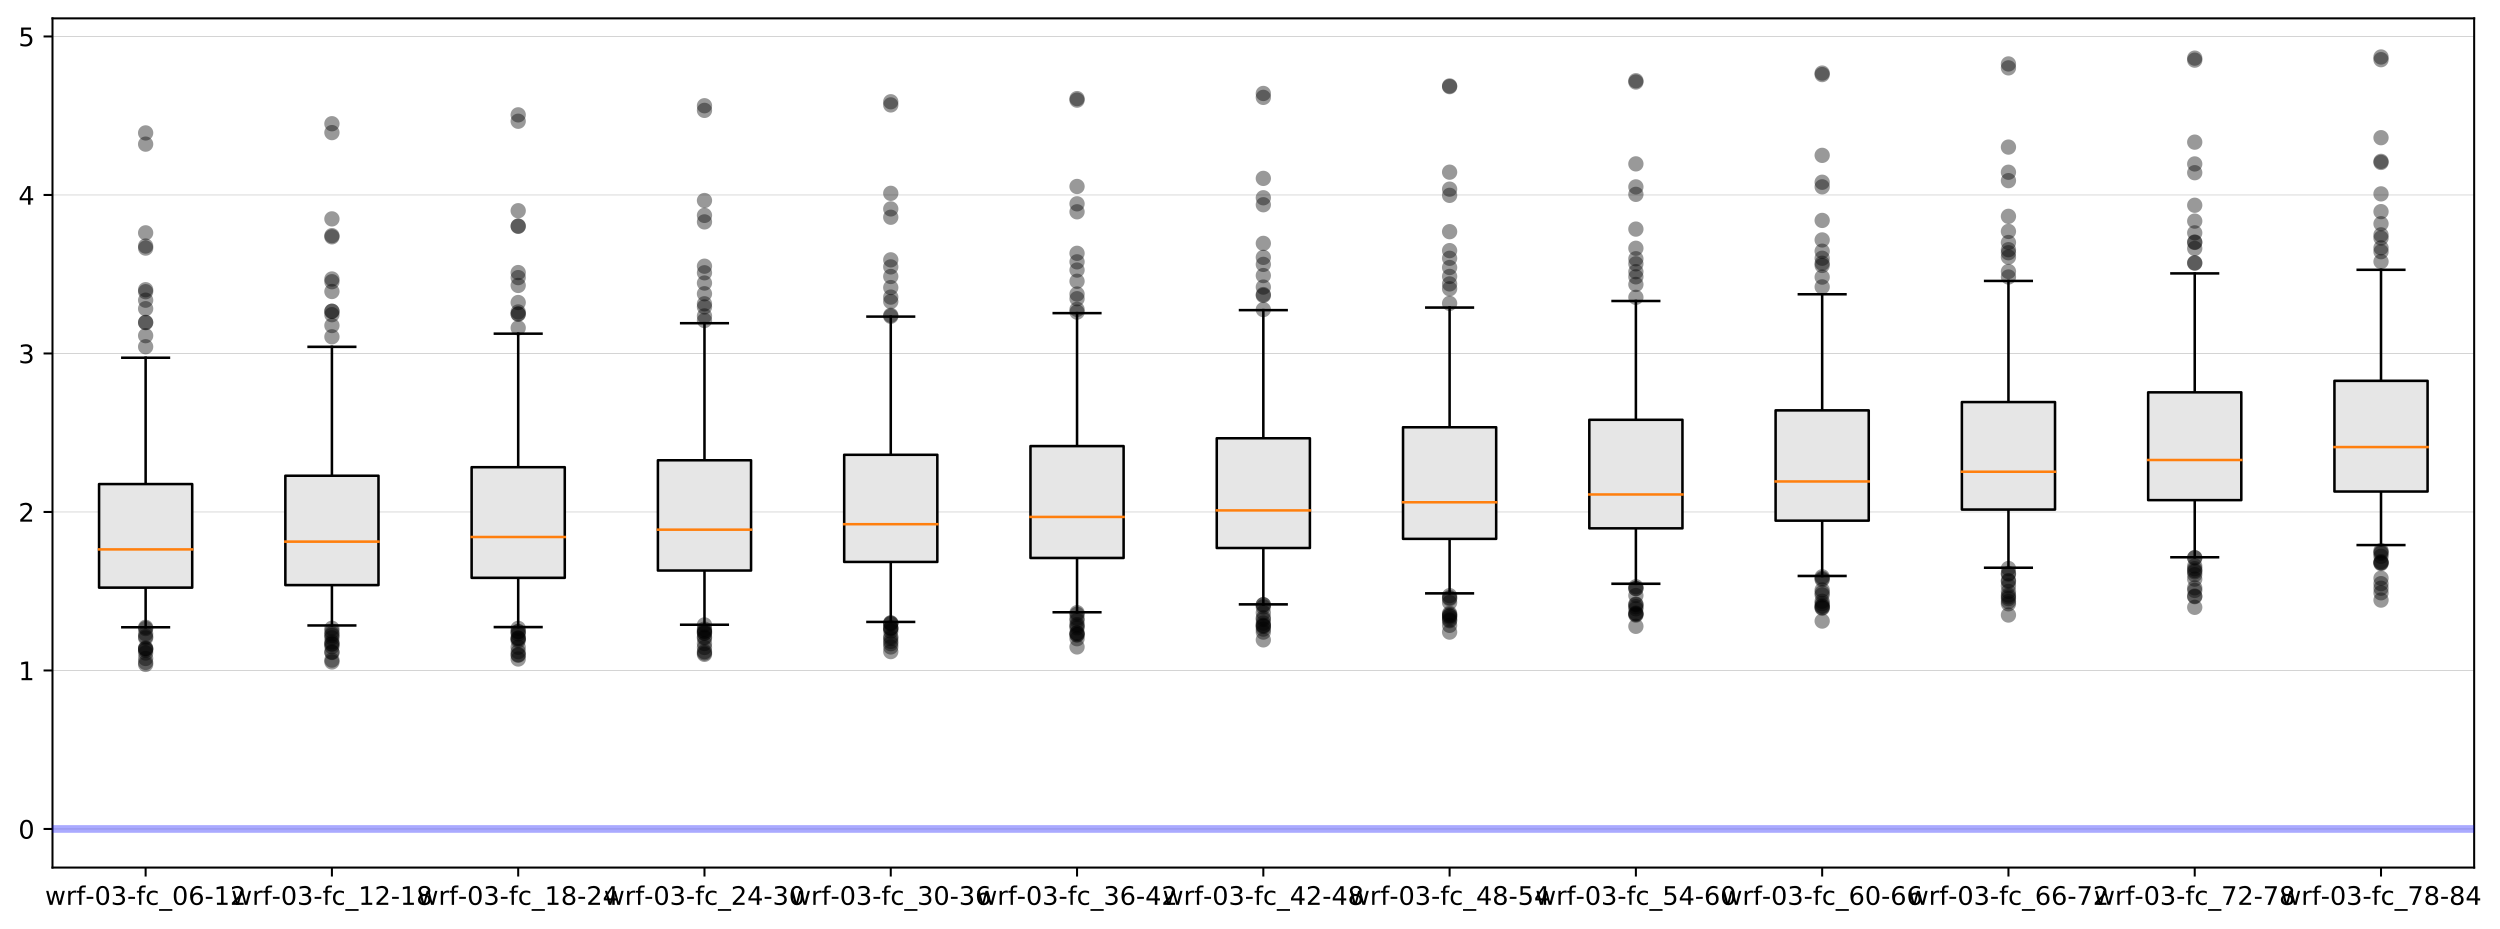 <?xml version="1.0" encoding="utf-8" standalone="no"?>
<!DOCTYPE svg PUBLIC "-//W3C//DTD SVG 1.1//EN"
  "http://www.w3.org/Graphics/SVG/1.1/DTD/svg11.dtd">
<!-- Created with matplotlib (https://matplotlib.org/) -->
<svg height="363.996pt" version="1.1" viewBox="0 0 979.287 363.996" width="979.287pt" xmlns="http://www.w3.org/2000/svg" xmlns:xlink="http://www.w3.org/1999/xlink">
 <defs>
  <style type="text/css">
*{stroke-linecap:butt;stroke-linejoin:round;}
  </style>
 </defs>
 <g id="figure_1">
  <g id="patch_1">
   <path d="M 0 363.996 
L 979.287 363.996 
L 979.287 0 
L 0 0 
z
" style="fill:#ffffff;"/>
  </g>
  <g id="axes_1">
   <g id="patch_2">
    <path d="M 20.562 339.84 
L 969.163 339.84 
L 969.163 7.2 
L 20.562 7.2 
z
" style="fill:#ffffff;"/>
   </g>
   <g id="matplotlib.axis_1">
    <g id="xtick_1">
     <g id="line2d_1">
      <defs>
       <path d="M 0 0 
L 0 3.5 
" id="m3da7db23e4" style="stroke:#000000;stroke-width:0.8;"/>
      </defs>
      <g>
       <use style="stroke:#000000;stroke-width:0.8;" x="57.047" xlink:href="#m3da7db23e4" y="339.84"/>
      </g>
     </g>
     <g id="text_1">
      <!-- wrf-03-fc_06-12 -->
      <defs>
       <path d="M 4.203 54.688 
L 13.188 54.688 
L 24.422 12.016 
L 35.594 54.688 
L 46.188 54.688 
L 57.422 12.016 
L 68.609 54.688 
L 77.594 54.688 
L 63.281 0 
L 52.688 0 
L 40.922 44.828 
L 29.109 0 
L 18.5 0 
z
" id="DejaVuSans-119"/>
       <path d="M 41.109 46.297 
Q 39.594 47.172 37.812 47.578 
Q 36.031 48 33.891 48 
Q 26.266 48 22.188 43.047 
Q 18.109 38.094 18.109 28.812 
L 18.109 0 
L 9.078 0 
L 9.078 54.688 
L 18.109 54.688 
L 18.109 46.188 
Q 20.953 51.172 25.484 53.578 
Q 30.031 56 36.531 56 
Q 37.453 56 38.578 55.875 
Q 39.703 55.766 41.062 55.516 
z
" id="DejaVuSans-114"/>
       <path d="M 37.109 75.984 
L 37.109 68.5 
L 28.516 68.5 
Q 23.688 68.5 21.797 66.547 
Q 19.922 64.594 19.922 59.516 
L 19.922 54.688 
L 34.719 54.688 
L 34.719 47.703 
L 19.922 47.703 
L 19.922 0 
L 10.891 0 
L 10.891 47.703 
L 2.297 47.703 
L 2.297 54.688 
L 10.891 54.688 
L 10.891 58.5 
Q 10.891 67.625 15.141 71.797 
Q 19.391 75.984 28.609 75.984 
z
" id="DejaVuSans-102"/>
       <path d="M 4.891 31.391 
L 31.203 31.391 
L 31.203 23.391 
L 4.891 23.391 
z
" id="DejaVuSans-45"/>
       <path d="M 31.781 66.406 
Q 24.172 66.406 20.328 58.906 
Q 16.5 51.422 16.5 36.375 
Q 16.5 21.391 20.328 13.891 
Q 24.172 6.391 31.781 6.391 
Q 39.453 6.391 43.281 13.891 
Q 47.125 21.391 47.125 36.375 
Q 47.125 51.422 43.281 58.906 
Q 39.453 66.406 31.781 66.406 
z
M 31.781 74.219 
Q 44.047 74.219 50.516 64.516 
Q 56.984 54.828 56.984 36.375 
Q 56.984 17.969 50.516 8.266 
Q 44.047 -1.422 31.781 -1.422 
Q 19.531 -1.422 13.062 8.266 
Q 6.594 17.969 6.594 36.375 
Q 6.594 54.828 13.062 64.516 
Q 19.531 74.219 31.781 74.219 
z
" id="DejaVuSans-48"/>
       <path d="M 40.578 39.312 
Q 47.656 37.797 51.625 33 
Q 55.609 28.219 55.609 21.188 
Q 55.609 10.406 48.188 4.484 
Q 40.766 -1.422 27.094 -1.422 
Q 22.516 -1.422 17.656 -0.516 
Q 12.797 0.391 7.625 2.203 
L 7.625 11.719 
Q 11.719 9.328 16.594 8.109 
Q 21.484 6.891 26.812 6.891 
Q 36.078 6.891 40.938 10.547 
Q 45.797 14.203 45.797 21.188 
Q 45.797 27.641 41.281 31.266 
Q 36.766 34.906 28.719 34.906 
L 20.219 34.906 
L 20.219 43.016 
L 29.109 43.016 
Q 36.375 43.016 40.234 45.922 
Q 44.094 48.828 44.094 54.297 
Q 44.094 59.906 40.109 62.906 
Q 36.141 65.922 28.719 65.922 
Q 24.656 65.922 20.016 65.031 
Q 15.375 64.156 9.812 62.312 
L 9.812 71.094 
Q 15.438 72.656 20.344 73.438 
Q 25.25 74.219 29.594 74.219 
Q 40.828 74.219 47.359 69.109 
Q 53.906 64.016 53.906 55.328 
Q 53.906 49.266 50.438 45.094 
Q 46.969 40.922 40.578 39.312 
z
" id="DejaVuSans-51"/>
       <path d="M 48.781 52.594 
L 48.781 44.188 
Q 44.969 46.297 41.141 47.344 
Q 37.312 48.391 33.406 48.391 
Q 24.656 48.391 19.812 42.844 
Q 14.984 37.312 14.984 27.297 
Q 14.984 17.281 19.812 11.734 
Q 24.656 6.203 33.406 6.203 
Q 37.312 6.203 41.141 7.25 
Q 44.969 8.297 48.781 10.406 
L 48.781 2.094 
Q 45.016 0.344 40.984 -0.531 
Q 36.969 -1.422 32.422 -1.422 
Q 20.062 -1.422 12.781 6.344 
Q 5.516 14.109 5.516 27.297 
Q 5.516 40.672 12.859 48.328 
Q 20.219 56 33.016 56 
Q 37.156 56 41.109 55.141 
Q 45.062 54.297 48.781 52.594 
z
" id="DejaVuSans-99"/>
       <path d="M 50.984 -16.609 
L 50.984 -23.578 
L -0.984 -23.578 
L -0.984 -16.609 
z
" id="DejaVuSans-95"/>
       <path d="M 33.016 40.375 
Q 26.375 40.375 22.484 35.828 
Q 18.609 31.297 18.609 23.391 
Q 18.609 15.531 22.484 10.953 
Q 26.375 6.391 33.016 6.391 
Q 39.656 6.391 43.531 10.953 
Q 47.406 15.531 47.406 23.391 
Q 47.406 31.297 43.531 35.828 
Q 39.656 40.375 33.016 40.375 
z
M 52.594 71.297 
L 52.594 62.312 
Q 48.875 64.062 45.094 64.984 
Q 41.312 65.922 37.594 65.922 
Q 27.828 65.922 22.672 59.328 
Q 17.531 52.734 16.797 39.406 
Q 19.672 43.656 24.016 45.922 
Q 28.375 48.188 33.594 48.188 
Q 44.578 48.188 50.953 41.516 
Q 57.328 34.859 57.328 23.391 
Q 57.328 12.156 50.688 5.359 
Q 44.047 -1.422 33.016 -1.422 
Q 20.359 -1.422 13.672 8.266 
Q 6.984 17.969 6.984 36.375 
Q 6.984 53.656 15.188 63.938 
Q 23.391 74.219 37.203 74.219 
Q 40.922 74.219 44.703 73.484 
Q 48.484 72.75 52.594 71.297 
z
" id="DejaVuSans-54"/>
       <path d="M 12.406 8.297 
L 28.516 8.297 
L 28.516 63.922 
L 10.984 60.406 
L 10.984 69.391 
L 28.422 72.906 
L 38.281 72.906 
L 38.281 8.297 
L 54.391 8.297 
L 54.391 0 
L 12.406 0 
z
" id="DejaVuSans-49"/>
       <path d="M 19.188 8.297 
L 53.609 8.297 
L 53.609 0 
L 7.328 0 
L 7.328 8.297 
Q 12.938 14.109 22.625 23.891 
Q 32.328 33.688 34.812 36.531 
Q 39.547 41.844 41.422 45.531 
Q 43.312 49.219 43.312 52.781 
Q 43.312 58.594 39.234 62.25 
Q 35.156 65.922 28.609 65.922 
Q 23.969 65.922 18.812 64.312 
Q 13.672 62.703 7.812 59.422 
L 7.812 69.391 
Q 13.766 71.781 18.938 73 
Q 24.125 74.219 28.422 74.219 
Q 39.75 74.219 46.484 68.547 
Q 53.219 62.891 53.219 53.422 
Q 53.219 48.922 51.531 44.891 
Q 49.859 40.875 45.406 35.406 
Q 44.188 33.984 37.641 27.219 
Q 31.109 20.453 19.188 8.297 
z
" id="DejaVuSans-50"/>
      </defs>
      <g transform="translate(17.638 354.438)scale(0.1 -0.1)">
       <use xlink:href="#DejaVuSans-119"/>
       <use x="81.787" xlink:href="#DejaVuSans-114"/>
       <use x="122.9" xlink:href="#DejaVuSans-102"/>
       <use x="158.027" xlink:href="#DejaVuSans-45"/>
       <use x="194.111" xlink:href="#DejaVuSans-48"/>
       <use x="257.734" xlink:href="#DejaVuSans-51"/>
       <use x="321.357" xlink:href="#DejaVuSans-45"/>
       <use x="357.441" xlink:href="#DejaVuSans-102"/>
       <use x="392.646" xlink:href="#DejaVuSans-99"/>
       <use x="447.627" xlink:href="#DejaVuSans-95"/>
       <use x="497.627" xlink:href="#DejaVuSans-48"/>
       <use x="561.25" xlink:href="#DejaVuSans-54"/>
       <use x="624.873" xlink:href="#DejaVuSans-45"/>
       <use x="660.957" xlink:href="#DejaVuSans-49"/>
       <use x="724.58" xlink:href="#DejaVuSans-50"/>
      </g>
     </g>
    </g>
    <g id="xtick_2">
     <g id="line2d_2">
      <g>
       <use style="stroke:#000000;stroke-width:0.8;" x="130.016" xlink:href="#m3da7db23e4" y="339.84"/>
      </g>
     </g>
     <g id="text_2">
      <!-- wrf-03-fc_12-18 -->
      <defs>
       <path d="M 31.781 34.625 
Q 24.75 34.625 20.719 30.859 
Q 16.703 27.094 16.703 20.516 
Q 16.703 13.922 20.719 10.156 
Q 24.75 6.391 31.781 6.391 
Q 38.812 6.391 42.859 10.172 
Q 46.922 13.969 46.922 20.516 
Q 46.922 27.094 42.891 30.859 
Q 38.875 34.625 31.781 34.625 
z
M 21.922 38.812 
Q 15.578 40.375 12.031 44.719 
Q 8.5 49.078 8.5 55.328 
Q 8.5 64.062 14.719 69.141 
Q 20.953 74.219 31.781 74.219 
Q 42.672 74.219 48.875 69.141 
Q 55.078 64.062 55.078 55.328 
Q 55.078 49.078 51.531 44.719 
Q 48 40.375 41.703 38.812 
Q 48.828 37.156 52.797 32.312 
Q 56.781 27.484 56.781 20.516 
Q 56.781 9.906 50.312 4.234 
Q 43.844 -1.422 31.781 -1.422 
Q 19.734 -1.422 13.25 4.234 
Q 6.781 9.906 6.781 20.516 
Q 6.781 27.484 10.781 32.312 
Q 14.797 37.156 21.922 38.812 
z
M 18.312 54.391 
Q 18.312 48.734 21.844 45.562 
Q 25.391 42.391 31.781 42.391 
Q 38.141 42.391 41.719 45.562 
Q 45.312 48.734 45.312 54.391 
Q 45.312 60.062 41.719 63.234 
Q 38.141 66.406 31.781 66.406 
Q 25.391 66.406 21.844 63.234 
Q 18.312 60.062 18.312 54.391 
z
" id="DejaVuSans-56"/>
      </defs>
      <g transform="translate(90.607 354.438)scale(0.1 -0.1)">
       <use xlink:href="#DejaVuSans-119"/>
       <use x="81.787" xlink:href="#DejaVuSans-114"/>
       <use x="122.9" xlink:href="#DejaVuSans-102"/>
       <use x="158.027" xlink:href="#DejaVuSans-45"/>
       <use x="194.111" xlink:href="#DejaVuSans-48"/>
       <use x="257.734" xlink:href="#DejaVuSans-51"/>
       <use x="321.357" xlink:href="#DejaVuSans-45"/>
       <use x="357.441" xlink:href="#DejaVuSans-102"/>
       <use x="392.646" xlink:href="#DejaVuSans-99"/>
       <use x="447.627" xlink:href="#DejaVuSans-95"/>
       <use x="497.627" xlink:href="#DejaVuSans-49"/>
       <use x="561.25" xlink:href="#DejaVuSans-50"/>
       <use x="624.873" xlink:href="#DejaVuSans-45"/>
       <use x="660.957" xlink:href="#DejaVuSans-49"/>
       <use x="724.58" xlink:href="#DejaVuSans-56"/>
      </g>
     </g>
    </g>
    <g id="xtick_3">
     <g id="line2d_3">
      <g>
       <use style="stroke:#000000;stroke-width:0.8;" x="202.986" xlink:href="#m3da7db23e4" y="339.84"/>
      </g>
     </g>
     <g id="text_3">
      <!-- wrf-03-fc_18-24 -->
      <defs>
       <path d="M 37.797 64.312 
L 12.891 25.391 
L 37.797 25.391 
z
M 35.203 72.906 
L 47.609 72.906 
L 47.609 25.391 
L 58.016 25.391 
L 58.016 17.188 
L 47.609 17.188 
L 47.609 0 
L 37.797 0 
L 37.797 17.188 
L 4.891 17.188 
L 4.891 26.703 
z
" id="DejaVuSans-52"/>
      </defs>
      <g transform="translate(163.576 354.438)scale(0.1 -0.1)">
       <use xlink:href="#DejaVuSans-119"/>
       <use x="81.787" xlink:href="#DejaVuSans-114"/>
       <use x="122.9" xlink:href="#DejaVuSans-102"/>
       <use x="158.027" xlink:href="#DejaVuSans-45"/>
       <use x="194.111" xlink:href="#DejaVuSans-48"/>
       <use x="257.734" xlink:href="#DejaVuSans-51"/>
       <use x="321.357" xlink:href="#DejaVuSans-45"/>
       <use x="357.441" xlink:href="#DejaVuSans-102"/>
       <use x="392.646" xlink:href="#DejaVuSans-99"/>
       <use x="447.627" xlink:href="#DejaVuSans-95"/>
       <use x="497.627" xlink:href="#DejaVuSans-49"/>
       <use x="561.25" xlink:href="#DejaVuSans-56"/>
       <use x="624.873" xlink:href="#DejaVuSans-45"/>
       <use x="660.957" xlink:href="#DejaVuSans-50"/>
       <use x="724.58" xlink:href="#DejaVuSans-52"/>
      </g>
     </g>
    </g>
    <g id="xtick_4">
     <g id="line2d_4">
      <g>
       <use style="stroke:#000000;stroke-width:0.8;" x="275.955" xlink:href="#m3da7db23e4" y="339.84"/>
      </g>
     </g>
     <g id="text_4">
      <!-- wrf-03-fc_24-30 -->
      <g transform="translate(236.545 354.438)scale(0.1 -0.1)">
       <use xlink:href="#DejaVuSans-119"/>
       <use x="81.787" xlink:href="#DejaVuSans-114"/>
       <use x="122.9" xlink:href="#DejaVuSans-102"/>
       <use x="158.027" xlink:href="#DejaVuSans-45"/>
       <use x="194.111" xlink:href="#DejaVuSans-48"/>
       <use x="257.734" xlink:href="#DejaVuSans-51"/>
       <use x="321.357" xlink:href="#DejaVuSans-45"/>
       <use x="357.441" xlink:href="#DejaVuSans-102"/>
       <use x="392.646" xlink:href="#DejaVuSans-99"/>
       <use x="447.627" xlink:href="#DejaVuSans-95"/>
       <use x="497.627" xlink:href="#DejaVuSans-50"/>
       <use x="561.25" xlink:href="#DejaVuSans-52"/>
       <use x="624.873" xlink:href="#DejaVuSans-45"/>
       <use x="660.957" xlink:href="#DejaVuSans-51"/>
       <use x="724.58" xlink:href="#DejaVuSans-48"/>
      </g>
     </g>
    </g>
    <g id="xtick_5">
     <g id="line2d_5">
      <g>
       <use style="stroke:#000000;stroke-width:0.8;" x="348.924" xlink:href="#m3da7db23e4" y="339.84"/>
      </g>
     </g>
     <g id="text_5">
      <!-- wrf-03-fc_30-36 -->
      <g transform="translate(309.515 354.438)scale(0.1 -0.1)">
       <use xlink:href="#DejaVuSans-119"/>
       <use x="81.787" xlink:href="#DejaVuSans-114"/>
       <use x="122.9" xlink:href="#DejaVuSans-102"/>
       <use x="158.027" xlink:href="#DejaVuSans-45"/>
       <use x="194.111" xlink:href="#DejaVuSans-48"/>
       <use x="257.734" xlink:href="#DejaVuSans-51"/>
       <use x="321.357" xlink:href="#DejaVuSans-45"/>
       <use x="357.441" xlink:href="#DejaVuSans-102"/>
       <use x="392.646" xlink:href="#DejaVuSans-99"/>
       <use x="447.627" xlink:href="#DejaVuSans-95"/>
       <use x="497.627" xlink:href="#DejaVuSans-51"/>
       <use x="561.25" xlink:href="#DejaVuSans-48"/>
       <use x="624.873" xlink:href="#DejaVuSans-45"/>
       <use x="660.957" xlink:href="#DejaVuSans-51"/>
       <use x="724.58" xlink:href="#DejaVuSans-54"/>
      </g>
     </g>
    </g>
    <g id="xtick_6">
     <g id="line2d_6">
      <g>
       <use style="stroke:#000000;stroke-width:0.8;" x="421.893" xlink:href="#m3da7db23e4" y="339.84"/>
      </g>
     </g>
     <g id="text_6">
      <!-- wrf-03-fc_36-42 -->
      <g transform="translate(382.484 354.438)scale(0.1 -0.1)">
       <use xlink:href="#DejaVuSans-119"/>
       <use x="81.787" xlink:href="#DejaVuSans-114"/>
       <use x="122.9" xlink:href="#DejaVuSans-102"/>
       <use x="158.027" xlink:href="#DejaVuSans-45"/>
       <use x="194.111" xlink:href="#DejaVuSans-48"/>
       <use x="257.734" xlink:href="#DejaVuSans-51"/>
       <use x="321.357" xlink:href="#DejaVuSans-45"/>
       <use x="357.441" xlink:href="#DejaVuSans-102"/>
       <use x="392.646" xlink:href="#DejaVuSans-99"/>
       <use x="447.627" xlink:href="#DejaVuSans-95"/>
       <use x="497.627" xlink:href="#DejaVuSans-51"/>
       <use x="561.25" xlink:href="#DejaVuSans-54"/>
       <use x="624.873" xlink:href="#DejaVuSans-45"/>
       <use x="660.957" xlink:href="#DejaVuSans-52"/>
       <use x="724.58" xlink:href="#DejaVuSans-50"/>
      </g>
     </g>
    </g>
    <g id="xtick_7">
     <g id="line2d_7">
      <g>
       <use style="stroke:#000000;stroke-width:0.8;" x="494.863" xlink:href="#m3da7db23e4" y="339.84"/>
      </g>
     </g>
     <g id="text_7">
      <!-- wrf-03-fc_42-48 -->
      <g transform="translate(455.453 354.438)scale(0.1 -0.1)">
       <use xlink:href="#DejaVuSans-119"/>
       <use x="81.787" xlink:href="#DejaVuSans-114"/>
       <use x="122.9" xlink:href="#DejaVuSans-102"/>
       <use x="158.027" xlink:href="#DejaVuSans-45"/>
       <use x="194.111" xlink:href="#DejaVuSans-48"/>
       <use x="257.734" xlink:href="#DejaVuSans-51"/>
       <use x="321.357" xlink:href="#DejaVuSans-45"/>
       <use x="357.441" xlink:href="#DejaVuSans-102"/>
       <use x="392.646" xlink:href="#DejaVuSans-99"/>
       <use x="447.627" xlink:href="#DejaVuSans-95"/>
       <use x="497.627" xlink:href="#DejaVuSans-52"/>
       <use x="561.25" xlink:href="#DejaVuSans-50"/>
       <use x="624.873" xlink:href="#DejaVuSans-45"/>
       <use x="660.957" xlink:href="#DejaVuSans-52"/>
       <use x="724.58" xlink:href="#DejaVuSans-56"/>
      </g>
     </g>
    </g>
    <g id="xtick_8">
     <g id="line2d_8">
      <g>
       <use style="stroke:#000000;stroke-width:0.8;" x="567.832" xlink:href="#m3da7db23e4" y="339.84"/>
      </g>
     </g>
     <g id="text_8">
      <!-- wrf-03-fc_48-54 -->
      <defs>
       <path d="M 10.797 72.906 
L 49.516 72.906 
L 49.516 64.594 
L 19.828 64.594 
L 19.828 46.734 
Q 21.969 47.469 24.109 47.828 
Q 26.266 48.188 28.422 48.188 
Q 40.625 48.188 47.75 41.5 
Q 54.891 34.812 54.891 23.391 
Q 54.891 11.625 47.562 5.094 
Q 40.234 -1.422 26.906 -1.422 
Q 22.312 -1.422 17.547 -0.641 
Q 12.797 0.141 7.719 1.703 
L 7.719 11.625 
Q 12.109 9.234 16.797 8.062 
Q 21.484 6.891 26.703 6.891 
Q 35.156 6.891 40.078 11.328 
Q 45.016 15.766 45.016 23.391 
Q 45.016 31 40.078 35.438 
Q 35.156 39.891 26.703 39.891 
Q 22.75 39.891 18.812 39.016 
Q 14.891 38.141 10.797 36.281 
z
" id="DejaVuSans-53"/>
      </defs>
      <g transform="translate(528.422 354.438)scale(0.1 -0.1)">
       <use xlink:href="#DejaVuSans-119"/>
       <use x="81.787" xlink:href="#DejaVuSans-114"/>
       <use x="122.9" xlink:href="#DejaVuSans-102"/>
       <use x="158.027" xlink:href="#DejaVuSans-45"/>
       <use x="194.111" xlink:href="#DejaVuSans-48"/>
       <use x="257.734" xlink:href="#DejaVuSans-51"/>
       <use x="321.357" xlink:href="#DejaVuSans-45"/>
       <use x="357.441" xlink:href="#DejaVuSans-102"/>
       <use x="392.646" xlink:href="#DejaVuSans-99"/>
       <use x="447.627" xlink:href="#DejaVuSans-95"/>
       <use x="497.627" xlink:href="#DejaVuSans-52"/>
       <use x="561.25" xlink:href="#DejaVuSans-56"/>
       <use x="624.873" xlink:href="#DejaVuSans-45"/>
       <use x="660.957" xlink:href="#DejaVuSans-53"/>
       <use x="724.58" xlink:href="#DejaVuSans-52"/>
      </g>
     </g>
    </g>
    <g id="xtick_9">
     <g id="line2d_9">
      <g>
       <use style="stroke:#000000;stroke-width:0.8;" x="640.801" xlink:href="#m3da7db23e4" y="339.84"/>
      </g>
     </g>
     <g id="text_9">
      <!-- wrf-03-fc_54-60 -->
      <g transform="translate(601.392 354.438)scale(0.1 -0.1)">
       <use xlink:href="#DejaVuSans-119"/>
       <use x="81.787" xlink:href="#DejaVuSans-114"/>
       <use x="122.9" xlink:href="#DejaVuSans-102"/>
       <use x="158.027" xlink:href="#DejaVuSans-45"/>
       <use x="194.111" xlink:href="#DejaVuSans-48"/>
       <use x="257.734" xlink:href="#DejaVuSans-51"/>
       <use x="321.357" xlink:href="#DejaVuSans-45"/>
       <use x="357.441" xlink:href="#DejaVuSans-102"/>
       <use x="392.646" xlink:href="#DejaVuSans-99"/>
       <use x="447.627" xlink:href="#DejaVuSans-95"/>
       <use x="497.627" xlink:href="#DejaVuSans-53"/>
       <use x="561.25" xlink:href="#DejaVuSans-52"/>
       <use x="624.873" xlink:href="#DejaVuSans-45"/>
       <use x="660.957" xlink:href="#DejaVuSans-54"/>
       <use x="724.58" xlink:href="#DejaVuSans-48"/>
      </g>
     </g>
    </g>
    <g id="xtick_10">
     <g id="line2d_10">
      <g>
       <use style="stroke:#000000;stroke-width:0.8;" x="713.77" xlink:href="#m3da7db23e4" y="339.84"/>
      </g>
     </g>
     <g id="text_10">
      <!-- wrf-03-fc_60-66 -->
      <g transform="translate(674.361 354.438)scale(0.1 -0.1)">
       <use xlink:href="#DejaVuSans-119"/>
       <use x="81.787" xlink:href="#DejaVuSans-114"/>
       <use x="122.9" xlink:href="#DejaVuSans-102"/>
       <use x="158.027" xlink:href="#DejaVuSans-45"/>
       <use x="194.111" xlink:href="#DejaVuSans-48"/>
       <use x="257.734" xlink:href="#DejaVuSans-51"/>
       <use x="321.357" xlink:href="#DejaVuSans-45"/>
       <use x="357.441" xlink:href="#DejaVuSans-102"/>
       <use x="392.646" xlink:href="#DejaVuSans-99"/>
       <use x="447.627" xlink:href="#DejaVuSans-95"/>
       <use x="497.627" xlink:href="#DejaVuSans-54"/>
       <use x="561.25" xlink:href="#DejaVuSans-48"/>
       <use x="624.873" xlink:href="#DejaVuSans-45"/>
       <use x="660.957" xlink:href="#DejaVuSans-54"/>
       <use x="724.58" xlink:href="#DejaVuSans-54"/>
      </g>
     </g>
    </g>
    <g id="xtick_11">
     <g id="line2d_11">
      <g>
       <use style="stroke:#000000;stroke-width:0.8;" x="786.739" xlink:href="#m3da7db23e4" y="339.84"/>
      </g>
     </g>
     <g id="text_11">
      <!-- wrf-03-fc_66-72 -->
      <defs>
       <path d="M 8.203 72.906 
L 55.078 72.906 
L 55.078 68.703 
L 28.609 0 
L 18.312 0 
L 43.219 64.594 
L 8.203 64.594 
z
" id="DejaVuSans-55"/>
      </defs>
      <g transform="translate(747.33 354.438)scale(0.1 -0.1)">
       <use xlink:href="#DejaVuSans-119"/>
       <use x="81.787" xlink:href="#DejaVuSans-114"/>
       <use x="122.9" xlink:href="#DejaVuSans-102"/>
       <use x="158.027" xlink:href="#DejaVuSans-45"/>
       <use x="194.111" xlink:href="#DejaVuSans-48"/>
       <use x="257.734" xlink:href="#DejaVuSans-51"/>
       <use x="321.357" xlink:href="#DejaVuSans-45"/>
       <use x="357.441" xlink:href="#DejaVuSans-102"/>
       <use x="392.646" xlink:href="#DejaVuSans-99"/>
       <use x="447.627" xlink:href="#DejaVuSans-95"/>
       <use x="497.627" xlink:href="#DejaVuSans-54"/>
       <use x="561.25" xlink:href="#DejaVuSans-54"/>
       <use x="624.873" xlink:href="#DejaVuSans-45"/>
       <use x="660.957" xlink:href="#DejaVuSans-55"/>
       <use x="724.58" xlink:href="#DejaVuSans-50"/>
      </g>
     </g>
    </g>
    <g id="xtick_12">
     <g id="line2d_12">
      <g>
       <use style="stroke:#000000;stroke-width:0.8;" x="859.709" xlink:href="#m3da7db23e4" y="339.84"/>
      </g>
     </g>
     <g id="text_12">
      <!-- wrf-03-fc_72-78 -->
      <g transform="translate(820.299 354.438)scale(0.1 -0.1)">
       <use xlink:href="#DejaVuSans-119"/>
       <use x="81.787" xlink:href="#DejaVuSans-114"/>
       <use x="122.9" xlink:href="#DejaVuSans-102"/>
       <use x="158.027" xlink:href="#DejaVuSans-45"/>
       <use x="194.111" xlink:href="#DejaVuSans-48"/>
       <use x="257.734" xlink:href="#DejaVuSans-51"/>
       <use x="321.357" xlink:href="#DejaVuSans-45"/>
       <use x="357.441" xlink:href="#DejaVuSans-102"/>
       <use x="392.646" xlink:href="#DejaVuSans-99"/>
       <use x="447.627" xlink:href="#DejaVuSans-95"/>
       <use x="497.627" xlink:href="#DejaVuSans-55"/>
       <use x="561.25" xlink:href="#DejaVuSans-50"/>
       <use x="624.873" xlink:href="#DejaVuSans-45"/>
       <use x="660.957" xlink:href="#DejaVuSans-55"/>
       <use x="724.58" xlink:href="#DejaVuSans-56"/>
      </g>
     </g>
    </g>
    <g id="xtick_13">
     <g id="line2d_13">
      <g>
       <use style="stroke:#000000;stroke-width:0.8;" x="932.678" xlink:href="#m3da7db23e4" y="339.84"/>
      </g>
     </g>
     <g id="text_13">
      <!-- wrf-03-fc_78-84 -->
      <g transform="translate(893.269 354.438)scale(0.1 -0.1)">
       <use xlink:href="#DejaVuSans-119"/>
       <use x="81.787" xlink:href="#DejaVuSans-114"/>
       <use x="122.9" xlink:href="#DejaVuSans-102"/>
       <use x="158.027" xlink:href="#DejaVuSans-45"/>
       <use x="194.111" xlink:href="#DejaVuSans-48"/>
       <use x="257.734" xlink:href="#DejaVuSans-51"/>
       <use x="321.357" xlink:href="#DejaVuSans-45"/>
       <use x="357.441" xlink:href="#DejaVuSans-102"/>
       <use x="392.646" xlink:href="#DejaVuSans-99"/>
       <use x="447.627" xlink:href="#DejaVuSans-95"/>
       <use x="497.627" xlink:href="#DejaVuSans-55"/>
       <use x="561.25" xlink:href="#DejaVuSans-56"/>
       <use x="624.873" xlink:href="#DejaVuSans-45"/>
       <use x="660.957" xlink:href="#DejaVuSans-56"/>
       <use x="724.58" xlink:href="#DejaVuSans-52"/>
      </g>
     </g>
    </g>
   </g>
   <g id="matplotlib.axis_2">
    <g id="ytick_1">
     <g id="line2d_14">
      <path clip-path="url(#pfe4b82e98b)" d="M 20.562 324.72 
L 969.163 324.72 
" style="fill:none;stroke:#bfbfbf;stroke-linecap:square;stroke-width:0.25;"/>
     </g>
     <g id="line2d_15">
      <defs>
       <path d="M 0 0 
L -3.5 0 
" id="m8ec2e56a9d" style="stroke:#000000;stroke-width:0.8;"/>
      </defs>
      <g>
       <use style="stroke:#000000;stroke-width:0.8;" x="20.562" xlink:href="#m8ec2e56a9d" y="324.72"/>
      </g>
     </g>
     <g id="text_14">
      <!-- 0 -->
      <g transform="translate(7.2 328.519)scale(0.1 -0.1)">
       <use xlink:href="#DejaVuSans-48"/>
      </g>
     </g>
    </g>
    <g id="ytick_2">
     <g id="line2d_16">
      <path clip-path="url(#pfe4b82e98b)" d="M 20.562 262.633 
L 969.163 262.633 
" style="fill:none;stroke:#bfbfbf;stroke-linecap:square;stroke-width:0.25;"/>
     </g>
     <g id="line2d_17">
      <g>
       <use style="stroke:#000000;stroke-width:0.8;" x="20.562" xlink:href="#m8ec2e56a9d" y="262.633"/>
      </g>
     </g>
     <g id="text_15">
      <!-- 1 -->
      <g transform="translate(7.2 266.432)scale(0.1 -0.1)">
       <use xlink:href="#DejaVuSans-49"/>
      </g>
     </g>
    </g>
    <g id="ytick_3">
     <g id="line2d_18">
      <path clip-path="url(#pfe4b82e98b)" d="M 20.562 200.546 
L 969.163 200.546 
" style="fill:none;stroke:#bfbfbf;stroke-linecap:square;stroke-width:0.25;"/>
     </g>
     <g id="line2d_19">
      <g>
       <use style="stroke:#000000;stroke-width:0.8;" x="20.562" xlink:href="#m8ec2e56a9d" y="200.546"/>
      </g>
     </g>
     <g id="text_16">
      <!-- 2 -->
      <g transform="translate(7.2 204.346)scale(0.1 -0.1)">
       <use xlink:href="#DejaVuSans-50"/>
      </g>
     </g>
    </g>
    <g id="ytick_4">
     <g id="line2d_20">
      <path clip-path="url(#pfe4b82e98b)" d="M 20.562 138.46 
L 969.163 138.46 
" style="fill:none;stroke:#bfbfbf;stroke-linecap:square;stroke-width:0.25;"/>
     </g>
     <g id="line2d_21">
      <g>
       <use style="stroke:#000000;stroke-width:0.8;" x="20.562" xlink:href="#m8ec2e56a9d" y="138.46"/>
      </g>
     </g>
     <g id="text_17">
      <!-- 3 -->
      <g transform="translate(7.2 142.259)scale(0.1 -0.1)">
       <use xlink:href="#DejaVuSans-51"/>
      </g>
     </g>
    </g>
    <g id="ytick_5">
     <g id="line2d_22">
      <path clip-path="url(#pfe4b82e98b)" d="M 20.562 76.373 
L 969.163 76.373 
" style="fill:none;stroke:#bfbfbf;stroke-linecap:square;stroke-width:0.25;"/>
     </g>
     <g id="line2d_23">
      <g>
       <use style="stroke:#000000;stroke-width:0.8;" x="20.562" xlink:href="#m8ec2e56a9d" y="76.373"/>
      </g>
     </g>
     <g id="text_18">
      <!-- 4 -->
      <g transform="translate(7.2 80.172)scale(0.1 -0.1)">
       <use xlink:href="#DejaVuSans-52"/>
      </g>
     </g>
    </g>
    <g id="ytick_6">
     <g id="line2d_24">
      <path clip-path="url(#pfe4b82e98b)" d="M 20.562 14.286 
L 969.163 14.286 
" style="fill:none;stroke:#bfbfbf;stroke-linecap:square;stroke-width:0.25;"/>
     </g>
     <g id="line2d_25">
      <g>
       <use style="stroke:#000000;stroke-width:0.8;" x="20.562" xlink:href="#m8ec2e56a9d" y="14.286"/>
      </g>
     </g>
     <g id="text_19">
      <!-- 5 -->
      <g transform="translate(7.2 18.085)scale(0.1 -0.1)">
       <use xlink:href="#DejaVuSans-53"/>
      </g>
     </g>
    </g>
   </g>
   <g id="patch_3">
    <path d="M 20.562 339.84 
L 20.562 7.2 
" style="fill:none;stroke:#000000;stroke-linecap:square;stroke-linejoin:miter;stroke-width:0.8;"/>
   </g>
   <g id="patch_4">
    <path d="M 969.163 339.84 
L 969.163 7.2 
" style="fill:none;stroke:#000000;stroke-linecap:square;stroke-linejoin:miter;stroke-width:0.8;"/>
   </g>
   <g id="patch_5">
    <path d="M 20.562 339.84 
L 969.163 339.84 
" style="fill:none;stroke:#000000;stroke-linecap:square;stroke-linejoin:miter;stroke-width:0.8;"/>
   </g>
   <g id="patch_6">
    <path d="M 20.562 7.2 
L 969.163 7.2 
" style="fill:none;stroke:#000000;stroke-linecap:square;stroke-linejoin:miter;stroke-width:0.8;"/>
   </g>
   <g id="line2d_26">
    <path clip-path="url(#pfe4b82e98b)" d="M 20.562 324.72 
L 969.163 324.72 
" style="fill:none;stroke:#0000ff;stroke-linecap:square;stroke-opacity:0.333;stroke-width:3;"/>
   </g>
   <g id="line2d_27">
    <path clip-path="url(#pfe4b82e98b)" d="M 57.047 230.185 
L 57.047 245.702 
" style="fill:none;stroke:#000000;stroke-linecap:square;"/>
   </g>
   <g id="line2d_28">
    <path clip-path="url(#pfe4b82e98b)" d="M 57.047 189.624 
L 57.047 140.136 
" style="fill:none;stroke:#000000;stroke-linecap:square;"/>
   </g>
   <g id="line2d_29">
    <path clip-path="url(#pfe4b82e98b)" d="M 47.926 245.702 
L 66.168 245.702 
" style="fill:none;stroke:#000000;stroke-linecap:square;"/>
   </g>
   <g id="line2d_30">
    <path clip-path="url(#pfe4b82e98b)" d="M 47.926 140.136 
L 66.168 140.136 
" style="fill:none;stroke:#000000;stroke-linecap:square;"/>
   </g>
   <g id="line2d_31">
    <defs>
     <path d="M 0 3 
C 0.796 3 1.559 2.684 2.121 2.121 
C 2.684 1.559 3 0.796 3 0 
C 3 -0.796 2.684 -1.559 2.121 -2.121 
C 1.559 -2.684 0.796 -3 0 -3 
C -0.796 -3 -1.559 -2.684 -2.121 -2.121 
C -2.684 -1.559 -3 -0.796 -3 0 
C -3 0.796 -2.684 1.559 -2.121 2.121 
C -1.559 2.684 -0.796 3 0 3 
z
" id="m2fd1630142" style="stroke:#000000;stroke-opacity:0;"/>
    </defs>
    <g clip-path="url(#pfe4b82e98b)">
     <use style="fill-opacity:0.4;stroke:#000000;stroke-opacity:0;" x="57.047" xlink:href="#m2fd1630142" y="254.705"/>
     <use style="fill-opacity:0.4;stroke:#000000;stroke-opacity:0;" x="57.047" xlink:href="#m2fd1630142" y="257.933"/>
     <use style="fill-opacity:0.4;stroke:#000000;stroke-opacity:0;" x="57.047" xlink:href="#m2fd1630142" y="255.797"/>
     <use style="fill-opacity:0.4;stroke:#000000;stroke-opacity:0;" x="57.047" xlink:href="#m2fd1630142" y="253.985"/>
     <use style="fill-opacity:0.4;stroke:#000000;stroke-opacity:0;" x="57.047" xlink:href="#m2fd1630142" y="248.254"/>
     <use style="fill-opacity:0.4;stroke:#000000;stroke-opacity:0;" x="57.047" xlink:href="#m2fd1630142" y="259.485"/>
     <use style="fill-opacity:0.4;stroke:#000000;stroke-opacity:0;" x="57.047" xlink:href="#m2fd1630142" y="249.905"/>
     <use style="fill-opacity:0.4;stroke:#000000;stroke-opacity:0;" x="57.047" xlink:href="#m2fd1630142" y="249.359"/>
     <use style="fill-opacity:0.4;stroke:#000000;stroke-opacity:0;" x="57.047" xlink:href="#m2fd1630142" y="260.261"/>
     <use style="fill-opacity:0.4;stroke:#000000;stroke-opacity:0;" x="57.047" xlink:href="#m2fd1630142" y="246.205"/>
     <use style="fill-opacity:0.4;stroke:#000000;stroke-opacity:0;" x="57.047" xlink:href="#m2fd1630142" y="253.916"/>
     <use style="fill-opacity:0.4;stroke:#000000;stroke-opacity:0;" x="57.047" xlink:href="#m2fd1630142" y="254.314"/>
     <use style="fill-opacity:0.4;stroke:#000000;stroke-opacity:0;" x="57.047" xlink:href="#m2fd1630142" y="245.721"/>
     <use style="fill-opacity:0.4;stroke:#000000;stroke-opacity:0;" x="57.047" xlink:href="#m2fd1630142" y="131.487"/>
     <use style="fill-opacity:0.4;stroke:#000000;stroke-opacity:0;" x="57.047" xlink:href="#m2fd1630142" y="52.066"/>
     <use style="fill-opacity:0.4;stroke:#000000;stroke-opacity:0;" x="57.047" xlink:href="#m2fd1630142" y="91.205"/>
     <use style="fill-opacity:0.4;stroke:#000000;stroke-opacity:0;" x="57.047" xlink:href="#m2fd1630142" y="113.488"/>
     <use style="fill-opacity:0.4;stroke:#000000;stroke-opacity:0;" x="57.047" xlink:href="#m2fd1630142" y="56.462"/>
     <use style="fill-opacity:0.4;stroke:#000000;stroke-opacity:0;" x="57.047" xlink:href="#m2fd1630142" y="97.184"/>
     <use style="fill-opacity:0.4;stroke:#000000;stroke-opacity:0;" x="57.047" xlink:href="#m2fd1630142" y="114.264"/>
     <use style="fill-opacity:0.4;stroke:#000000;stroke-opacity:0;" x="57.047" xlink:href="#m2fd1630142" y="135.827"/>
     <use style="fill-opacity:0.4;stroke:#000000;stroke-opacity:0;" x="57.047" xlink:href="#m2fd1630142" y="126.377"/>
     <use style="fill-opacity:0.4;stroke:#000000;stroke-opacity:0;" x="57.047" xlink:href="#m2fd1630142" y="96.371"/>
     <use style="fill-opacity:0.4;stroke:#000000;stroke-opacity:0;" x="57.047" xlink:href="#m2fd1630142" y="117.592"/>
     <use style="fill-opacity:0.4;stroke:#000000;stroke-opacity:0;" x="57.047" xlink:href="#m2fd1630142" y="126.278"/>
     <use style="fill-opacity:0.4;stroke:#000000;stroke-opacity:0;" x="57.047" xlink:href="#m2fd1630142" y="120.92"/>
    </g>
   </g>
   <g id="line2d_32">
    <path clip-path="url(#pfe4b82e98b)" d="M 130.016 229.189 
L 130.016 245.013 
" style="fill:none;stroke:#000000;stroke-linecap:square;"/>
   </g>
   <g id="line2d_33">
    <path clip-path="url(#pfe4b82e98b)" d="M 130.016 186.355 
L 130.016 135.864 
" style="fill:none;stroke:#000000;stroke-linecap:square;"/>
   </g>
   <g id="line2d_34">
    <path clip-path="url(#pfe4b82e98b)" d="M 120.895 245.013 
L 139.137 245.013 
" style="fill:none;stroke:#000000;stroke-linecap:square;"/>
   </g>
   <g id="line2d_35">
    <path clip-path="url(#pfe4b82e98b)" d="M 120.895 135.864 
L 139.137 135.864 
" style="fill:none;stroke:#000000;stroke-linecap:square;"/>
   </g>
   <g id="line2d_36">
    <g clip-path="url(#pfe4b82e98b)">
     <use style="fill-opacity:0.4;stroke:#000000;stroke-opacity:0;" x="130.016" xlink:href="#m2fd1630142" y="253.271"/>
     <use style="fill-opacity:0.4;stroke:#000000;stroke-opacity:0;" x="130.016" xlink:href="#m2fd1630142" y="255.593"/>
     <use style="fill-opacity:0.4;stroke:#000000;stroke-opacity:0;" x="130.016" xlink:href="#m2fd1630142" y="255.394"/>
     <use style="fill-opacity:0.4;stroke:#000000;stroke-opacity:0;" x="130.016" xlink:href="#m2fd1630142" y="252.395"/>
     <use style="fill-opacity:0.4;stroke:#000000;stroke-opacity:0;" x="130.016" xlink:href="#m2fd1630142" y="248.304"/>
     <use style="fill-opacity:0.4;stroke:#000000;stroke-opacity:0;" x="130.016" xlink:href="#m2fd1630142" y="259.299"/>
     <use style="fill-opacity:0.4;stroke:#000000;stroke-opacity:0;" x="130.016" xlink:href="#m2fd1630142" y="248.937"/>
     <use style="fill-opacity:0.4;stroke:#000000;stroke-opacity:0;" x="130.016" xlink:href="#m2fd1630142" y="247.31"/>
     <use style="fill-opacity:0.4;stroke:#000000;stroke-opacity:0;" x="130.016" xlink:href="#m2fd1630142" y="246.106"/>
     <use style="fill-opacity:0.4;stroke:#000000;stroke-opacity:0;" x="130.016" xlink:href="#m2fd1630142" y="249.818"/>
     <use style="fill-opacity:0.4;stroke:#000000;stroke-opacity:0;" x="130.016" xlink:href="#m2fd1630142" y="258.567"/>
     <use style="fill-opacity:0.4;stroke:#000000;stroke-opacity:0;" x="130.016" xlink:href="#m2fd1630142" y="251.464"/>
     <use style="fill-opacity:0.4;stroke:#000000;stroke-opacity:0;" x="130.016" xlink:href="#m2fd1630142" y="252.141"/>
     <use style="fill-opacity:0.4;stroke:#000000;stroke-opacity:0;" x="130.016" xlink:href="#m2fd1630142" y="127.514"/>
     <use style="fill-opacity:0.4;stroke:#000000;stroke-opacity:0;" x="130.016" xlink:href="#m2fd1630142" y="48.465"/>
     <use style="fill-opacity:0.4;stroke:#000000;stroke-opacity:0;" x="130.016" xlink:href="#m2fd1630142" y="85.742"/>
     <use style="fill-opacity:0.4;stroke:#000000;stroke-opacity:0;" x="130.016" xlink:href="#m2fd1630142" y="110.353"/>
     <use style="fill-opacity:0.4;stroke:#000000;stroke-opacity:0;" x="130.016" xlink:href="#m2fd1630142" y="51.942"/>
     <use style="fill-opacity:0.4;stroke:#000000;stroke-opacity:0;" x="130.016" xlink:href="#m2fd1630142" y="92.77"/>
     <use style="fill-opacity:0.4;stroke:#000000;stroke-opacity:0;" x="130.016" xlink:href="#m2fd1630142" y="109.285"/>
     <use style="fill-opacity:0.4;stroke:#000000;stroke-opacity:0;" x="130.016" xlink:href="#m2fd1630142" y="131.928"/>
     <use style="fill-opacity:0.4;stroke:#000000;stroke-opacity:0;" x="130.016" xlink:href="#m2fd1630142" y="123.267"/>
     <use style="fill-opacity:0.4;stroke:#000000;stroke-opacity:0;" x="130.016" xlink:href="#m2fd1630142" y="92.304"/>
     <use style="fill-opacity:0.4;stroke:#000000;stroke-opacity:0;" x="130.016" xlink:href="#m2fd1630142" y="114.184"/>
     <use style="fill-opacity:0.4;stroke:#000000;stroke-opacity:0;" x="130.016" xlink:href="#m2fd1630142" y="121.907"/>
     <use style="fill-opacity:0.4;stroke:#000000;stroke-opacity:0;" x="130.016" xlink:href="#m2fd1630142" y="121.938"/>
    </g>
   </g>
   <g id="line2d_37">
    <path clip-path="url(#pfe4b82e98b)" d="M 202.986 226.343 
L 202.986 245.646 
" style="fill:none;stroke:#000000;stroke-linecap:square;"/>
   </g>
   <g id="line2d_38">
    <path clip-path="url(#pfe4b82e98b)" d="M 202.986 183.01 
L 202.986 130.711 
" style="fill:none;stroke:#000000;stroke-linecap:square;"/>
   </g>
   <g id="line2d_39">
    <path clip-path="url(#pfe4b82e98b)" d="M 193.864 245.646 
L 212.107 245.646 
" style="fill:none;stroke:#000000;stroke-linecap:square;"/>
   </g>
   <g id="line2d_40">
    <path clip-path="url(#pfe4b82e98b)" d="M 193.864 130.711 
L 212.107 130.711 
" style="fill:none;stroke:#000000;stroke-linecap:square;"/>
   </g>
   <g id="line2d_41">
    <g clip-path="url(#pfe4b82e98b)">
     <use style="fill-opacity:0.4;stroke:#000000;stroke-opacity:0;" x="202.986" xlink:href="#m2fd1630142" y="253.531"/>
     <use style="fill-opacity:0.4;stroke:#000000;stroke-opacity:0;" x="202.986" xlink:href="#m2fd1630142" y="255.276"/>
     <use style="fill-opacity:0.4;stroke:#000000;stroke-opacity:0;" x="202.986" xlink:href="#m2fd1630142" y="256.437"/>
     <use style="fill-opacity:0.4;stroke:#000000;stroke-opacity:0;" x="202.986" xlink:href="#m2fd1630142" y="250.942"/>
     <use style="fill-opacity:0.4;stroke:#000000;stroke-opacity:0;" x="202.986" xlink:href="#m2fd1630142" y="247.354"/>
     <use style="fill-opacity:0.4;stroke:#000000;stroke-opacity:0;" x="202.986" xlink:href="#m2fd1630142" y="258.144"/>
     <use style="fill-opacity:0.4;stroke:#000000;stroke-opacity:0;" x="202.986" xlink:href="#m2fd1630142" y="248.297"/>
     <use style="fill-opacity:0.4;stroke:#000000;stroke-opacity:0;" x="202.986" xlink:href="#m2fd1630142" y="247.478"/>
     <use style="fill-opacity:0.4;stroke:#000000;stroke-opacity:0;" x="202.986" xlink:href="#m2fd1630142" y="246.137"/>
     <use style="fill-opacity:0.4;stroke:#000000;stroke-opacity:0;" x="202.986" xlink:href="#m2fd1630142" y="249.93"/>
     <use style="fill-opacity:0.4;stroke:#000000;stroke-opacity:0;" x="202.986" xlink:href="#m2fd1630142" y="256.66"/>
     <use style="fill-opacity:0.4;stroke:#000000;stroke-opacity:0;" x="202.986" xlink:href="#m2fd1630142" y="250.352"/>
     <use style="fill-opacity:0.4;stroke:#000000;stroke-opacity:0;" x="202.986" xlink:href="#m2fd1630142" y="249.992"/>
     <use style="fill-opacity:0.4;stroke:#000000;stroke-opacity:0;" x="202.986" xlink:href="#m2fd1630142" y="123.025"/>
     <use style="fill-opacity:0.4;stroke:#000000;stroke-opacity:0;" x="202.986" xlink:href="#m2fd1630142" y="44.988"/>
     <use style="fill-opacity:0.4;stroke:#000000;stroke-opacity:0;" x="202.986" xlink:href="#m2fd1630142" y="82.544"/>
     <use style="fill-opacity:0.4;stroke:#000000;stroke-opacity:0;" x="202.986" xlink:href="#m2fd1630142" y="108.745"/>
     <use style="fill-opacity:0.4;stroke:#000000;stroke-opacity:0;" x="202.986" xlink:href="#m2fd1630142" y="47.496"/>
     <use style="fill-opacity:0.4;stroke:#000000;stroke-opacity:0;" x="202.986" xlink:href="#m2fd1630142" y="88.536"/>
     <use style="fill-opacity:0.4;stroke:#000000;stroke-opacity:0;" x="202.986" xlink:href="#m2fd1630142" y="106.764"/>
     <use style="fill-opacity:0.4;stroke:#000000;stroke-opacity:0;" x="202.986" xlink:href="#m2fd1630142" y="128.433"/>
     <use style="fill-opacity:0.4;stroke:#000000;stroke-opacity:0;" x="202.986" xlink:href="#m2fd1630142" y="122.205"/>
     <use style="fill-opacity:0.4;stroke:#000000;stroke-opacity:0;" x="202.986" xlink:href="#m2fd1630142" y="88.654"/>
     <use style="fill-opacity:0.4;stroke:#000000;stroke-opacity:0;" x="202.986" xlink:href="#m2fd1630142" y="111.812"/>
     <use style="fill-opacity:0.4;stroke:#000000;stroke-opacity:0;" x="202.986" xlink:href="#m2fd1630142" y="118.499"/>
     <use style="fill-opacity:0.4;stroke:#000000;stroke-opacity:0;" x="202.986" xlink:href="#m2fd1630142" y="123.012"/>
    </g>
   </g>
   <g id="line2d_42">
    <path clip-path="url(#pfe4b82e98b)" d="M 275.955 223.487 
L 275.955 244.715 
" style="fill:none;stroke:#000000;stroke-linecap:square;"/>
   </g>
   <g id="line2d_43">
    <path clip-path="url(#pfe4b82e98b)" d="M 275.955 180.297 
L 275.955 126.607 
" style="fill:none;stroke:#000000;stroke-linecap:square;"/>
   </g>
   <g id="line2d_44">
    <path clip-path="url(#pfe4b82e98b)" d="M 266.834 244.715 
L 285.076 244.715 
" style="fill:none;stroke:#000000;stroke-linecap:square;"/>
   </g>
   <g id="line2d_45">
    <path clip-path="url(#pfe4b82e98b)" d="M 266.834 126.607 
L 285.076 126.607 
" style="fill:none;stroke:#000000;stroke-linecap:square;"/>
   </g>
   <g id="line2d_46">
    <g clip-path="url(#pfe4b82e98b)">
     <use style="fill-opacity:0.4;stroke:#000000;stroke-opacity:0;" x="275.955" xlink:href="#m2fd1630142" y="252.066"/>
     <use style="fill-opacity:0.4;stroke:#000000;stroke-opacity:0;" x="275.955" xlink:href="#m2fd1630142" y="253.631"/>
     <use style="fill-opacity:0.4;stroke:#000000;stroke-opacity:0;" x="275.955" xlink:href="#m2fd1630142" y="255.791"/>
     <use style="fill-opacity:0.4;stroke:#000000;stroke-opacity:0;" x="275.955" xlink:href="#m2fd1630142" y="249.527"/>
     <use style="fill-opacity:0.4;stroke:#000000;stroke-opacity:0;" x="275.955" xlink:href="#m2fd1630142" y="244.789"/>
     <use style="fill-opacity:0.4;stroke:#000000;stroke-opacity:0;" x="275.955" xlink:href="#m2fd1630142" y="256.319"/>
     <use style="fill-opacity:0.4;stroke:#000000;stroke-opacity:0;" x="275.955" xlink:href="#m2fd1630142" y="247.906"/>
     <use style="fill-opacity:0.4;stroke:#000000;stroke-opacity:0;" x="275.955" xlink:href="#m2fd1630142" y="247.261"/>
     <use style="fill-opacity:0.4;stroke:#000000;stroke-opacity:0;" x="275.955" xlink:href="#m2fd1630142" y="246.429"/>
     <use style="fill-opacity:0.4;stroke:#000000;stroke-opacity:0;" x="275.955" xlink:href="#m2fd1630142" y="249.93"/>
     <use style="fill-opacity:0.4;stroke:#000000;stroke-opacity:0;" x="275.955" xlink:href="#m2fd1630142" y="255.257"/>
     <use style="fill-opacity:0.4;stroke:#000000;stroke-opacity:0;" x="275.955" xlink:href="#m2fd1630142" y="247.223"/>
     <use style="fill-opacity:0.4;stroke:#000000;stroke-opacity:0;" x="275.955" xlink:href="#m2fd1630142" y="248.012"/>
     <use style="fill-opacity:0.4;stroke:#000000;stroke-opacity:0;" x="275.955" xlink:href="#m2fd1630142" y="119.002"/>
     <use style="fill-opacity:0.4;stroke:#000000;stroke-opacity:0;" x="275.955" xlink:href="#m2fd1630142" y="41.418"/>
     <use style="fill-opacity:0.4;stroke:#000000;stroke-opacity:0;" x="275.955" xlink:href="#m2fd1630142" y="78.546"/>
     <use style="fill-opacity:0.4;stroke:#000000;stroke-opacity:0;" x="275.955" xlink:href="#m2fd1630142" y="106.851"/>
     <use style="fill-opacity:0.4;stroke:#000000;stroke-opacity:0;" x="275.955" xlink:href="#m2fd1630142" y="43.237"/>
     <use style="fill-opacity:0.4;stroke:#000000;stroke-opacity:0;" x="275.955" xlink:href="#m2fd1630142" y="84.37"/>
     <use style="fill-opacity:0.4;stroke:#000000;stroke-opacity:0;" x="275.955" xlink:href="#m2fd1630142" y="104.275"/>
     <use style="fill-opacity:0.4;stroke:#000000;stroke-opacity:0;" x="275.955" xlink:href="#m2fd1630142" y="125.552"/>
     <use style="fill-opacity:0.4;stroke:#000000;stroke-opacity:0;" x="275.955" xlink:href="#m2fd1630142" y="120.237"/>
     <use style="fill-opacity:0.4;stroke:#000000;stroke-opacity:0;" x="275.955" xlink:href="#m2fd1630142" y="86.921"/>
     <use style="fill-opacity:0.4;stroke:#000000;stroke-opacity:0;" x="275.955" xlink:href="#m2fd1630142" y="110.868"/>
     <use style="fill-opacity:0.4;stroke:#000000;stroke-opacity:0;" x="275.955" xlink:href="#m2fd1630142" y="115.071"/>
     <use style="fill-opacity:0.4;stroke:#000000;stroke-opacity:0;" x="275.955" xlink:href="#m2fd1630142" y="123.751"/>
    </g>
   </g>
   <g id="line2d_47">
    <path clip-path="url(#pfe4b82e98b)" d="M 348.924 220.122 
L 348.924 243.622 
" style="fill:none;stroke:#000000;stroke-linecap:square;"/>
   </g>
   <g id="line2d_48">
    <path clip-path="url(#pfe4b82e98b)" d="M 348.924 178.145 
L 348.924 124.012 
" style="fill:none;stroke:#000000;stroke-linecap:square;"/>
   </g>
   <g id="line2d_49">
    <path clip-path="url(#pfe4b82e98b)" d="M 339.803 243.622 
L 358.045 243.622 
" style="fill:none;stroke:#000000;stroke-linecap:square;"/>
   </g>
   <g id="line2d_50">
    <path clip-path="url(#pfe4b82e98b)" d="M 339.803 124.012 
L 358.045 124.012 
" style="fill:none;stroke:#000000;stroke-linecap:square;"/>
   </g>
   <g id="line2d_51">
    <g clip-path="url(#pfe4b82e98b)">
     <use style="fill-opacity:0.4;stroke:#000000;stroke-opacity:0;" x="348.924" xlink:href="#m2fd1630142" y="250.11"/>
     <use style="fill-opacity:0.4;stroke:#000000;stroke-opacity:0;" x="348.924" xlink:href="#m2fd1630142" y="251.246"/>
     <use style="fill-opacity:0.4;stroke:#000000;stroke-opacity:0;" x="348.924" xlink:href="#m2fd1630142" y="253.413"/>
     <use style="fill-opacity:0.4;stroke:#000000;stroke-opacity:0;" x="348.924" xlink:href="#m2fd1630142" y="245.957"/>
     <use style="fill-opacity:0.4;stroke:#000000;stroke-opacity:0;" x="348.924" xlink:href="#m2fd1630142" y="255.245"/>
     <use style="fill-opacity:0.4;stroke:#000000;stroke-opacity:0;" x="348.924" xlink:href="#m2fd1630142" y="247.223"/>
     <use style="fill-opacity:0.4;stroke:#000000;stroke-opacity:0;" x="348.924" xlink:href="#m2fd1630142" y="246.255"/>
     <use style="fill-opacity:0.4;stroke:#000000;stroke-opacity:0;" x="348.924" xlink:href="#m2fd1630142" y="246.025"/>
     <use style="fill-opacity:0.4;stroke:#000000;stroke-opacity:0;" x="348.924" xlink:href="#m2fd1630142" y="249.39"/>
     <use style="fill-opacity:0.4;stroke:#000000;stroke-opacity:0;" x="348.924" xlink:href="#m2fd1630142" y="252.128"/>
     <use style="fill-opacity:0.4;stroke:#000000;stroke-opacity:0;" x="348.924" xlink:href="#m2fd1630142" y="243.97"/>
     <use style="fill-opacity:0.4;stroke:#000000;stroke-opacity:0;" x="348.924" xlink:href="#m2fd1630142" y="244.367"/>
     <use style="fill-opacity:0.4;stroke:#000000;stroke-opacity:0;" x="348.924" xlink:href="#m2fd1630142" y="244.088"/>
     <use style="fill-opacity:0.4;stroke:#000000;stroke-opacity:0;" x="348.924" xlink:href="#m2fd1630142" y="116.375"/>
     <use style="fill-opacity:0.4;stroke:#000000;stroke-opacity:0;" x="348.924" xlink:href="#m2fd1630142" y="39.86"/>
     <use style="fill-opacity:0.4;stroke:#000000;stroke-opacity:0;" x="348.924" xlink:href="#m2fd1630142" y="75.733"/>
     <use style="fill-opacity:0.4;stroke:#000000;stroke-opacity:0;" x="348.924" xlink:href="#m2fd1630142" y="104.542"/>
     <use style="fill-opacity:0.4;stroke:#000000;stroke-opacity:0;" x="348.924" xlink:href="#m2fd1630142" y="41.101"/>
     <use style="fill-opacity:0.4;stroke:#000000;stroke-opacity:0;" x="348.924" xlink:href="#m2fd1630142" y="81.83"/>
     <use style="fill-opacity:0.4;stroke:#000000;stroke-opacity:0;" x="348.924" xlink:href="#m2fd1630142" y="101.785"/>
     <use style="fill-opacity:0.4;stroke:#000000;stroke-opacity:0;" x="348.924" xlink:href="#m2fd1630142" y="123.906"/>
     <use style="fill-opacity:0.4;stroke:#000000;stroke-opacity:0;" x="348.924" xlink:href="#m2fd1630142" y="118.12"/>
     <use style="fill-opacity:0.4;stroke:#000000;stroke-opacity:0;" x="348.924" xlink:href="#m2fd1630142" y="85.096"/>
     <use style="fill-opacity:0.4;stroke:#000000;stroke-opacity:0;" x="348.924" xlink:href="#m2fd1630142" y="108.304"/>
     <use style="fill-opacity:0.4;stroke:#000000;stroke-opacity:0;" x="348.924" xlink:href="#m2fd1630142" y="112.644"/>
     <use style="fill-opacity:0.4;stroke:#000000;stroke-opacity:0;" x="348.924" xlink:href="#m2fd1630142" y="123.497"/>
    </g>
   </g>
   <g id="line2d_52">
    <path clip-path="url(#pfe4b82e98b)" d="M 421.893 218.561 
L 421.893 239.835 
" style="fill:none;stroke:#000000;stroke-linecap:square;"/>
   </g>
   <g id="line2d_53">
    <path clip-path="url(#pfe4b82e98b)" d="M 421.893 174.743 
L 421.893 122.665 
" style="fill:none;stroke:#000000;stroke-linecap:square;"/>
   </g>
   <g id="line2d_54">
    <path clip-path="url(#pfe4b82e98b)" d="M 412.772 239.835 
L 431.014 239.835 
" style="fill:none;stroke:#000000;stroke-linecap:square;"/>
   </g>
   <g id="line2d_55">
    <path clip-path="url(#pfe4b82e98b)" d="M 412.772 122.665 
L 431.014 122.665 
" style="fill:none;stroke:#000000;stroke-linecap:square;"/>
   </g>
   <g id="line2d_56">
    <g clip-path="url(#pfe4b82e98b)">
     <use style="fill-opacity:0.4;stroke:#000000;stroke-opacity:0;" x="421.893" xlink:href="#m2fd1630142" y="248.03"/>
     <use style="fill-opacity:0.4;stroke:#000000;stroke-opacity:0;" x="421.893" xlink:href="#m2fd1630142" y="248.03"/>
     <use style="fill-opacity:0.4;stroke:#000000;stroke-opacity:0;" x="421.893" xlink:href="#m2fd1630142" y="250.197"/>
     <use style="fill-opacity:0.4;stroke:#000000;stroke-opacity:0;" x="421.893" xlink:href="#m2fd1630142" y="242.194"/>
     <use style="fill-opacity:0.4;stroke:#000000;stroke-opacity:0;" x="421.893" xlink:href="#m2fd1630142" y="253.413"/>
     <use style="fill-opacity:0.4;stroke:#000000;stroke-opacity:0;" x="421.893" xlink:href="#m2fd1630142" y="245.926"/>
     <use style="fill-opacity:0.4;stroke:#000000;stroke-opacity:0;" x="421.893" xlink:href="#m2fd1630142" y="244.665"/>
     <use style="fill-opacity:0.4;stroke:#000000;stroke-opacity:0;" x="421.893" xlink:href="#m2fd1630142" y="245.199"/>
     <use style="fill-opacity:0.4;stroke:#000000;stroke-opacity:0;" x="421.893" xlink:href="#m2fd1630142" y="248.751"/>
     <use style="fill-opacity:0.4;stroke:#000000;stroke-opacity:0;" x="421.893" xlink:href="#m2fd1630142" y="248.577"/>
     <use style="fill-opacity:0.4;stroke:#000000;stroke-opacity:0;" x="421.893" xlink:href="#m2fd1630142" y="239.99"/>
     <use style="fill-opacity:0.4;stroke:#000000;stroke-opacity:0;" x="421.893" xlink:href="#m2fd1630142" y="240.623"/>
     <use style="fill-opacity:0.4;stroke:#000000;stroke-opacity:0;" x="421.893" xlink:href="#m2fd1630142" y="243.088"/>
     <use style="fill-opacity:0.4;stroke:#000000;stroke-opacity:0;" x="421.893" xlink:href="#m2fd1630142" y="115.183"/>
     <use style="fill-opacity:0.4;stroke:#000000;stroke-opacity:0;" x="421.893" xlink:href="#m2fd1630142" y="38.624"/>
     <use style="fill-opacity:0.4;stroke:#000000;stroke-opacity:0;" x="421.893" xlink:href="#m2fd1630142" y="73.045"/>
     <use style="fill-opacity:0.4;stroke:#000000;stroke-opacity:0;" x="421.893" xlink:href="#m2fd1630142" y="102.567"/>
     <use style="fill-opacity:0.4;stroke:#000000;stroke-opacity:0;" x="421.893" xlink:href="#m2fd1630142" y="39.226"/>
     <use style="fill-opacity:0.4;stroke:#000000;stroke-opacity:0;" x="421.893" xlink:href="#m2fd1630142" y="79.837"/>
     <use style="fill-opacity:0.4;stroke:#000000;stroke-opacity:0;" x="421.893" xlink:href="#m2fd1630142" y="99.227"/>
     <use style="fill-opacity:0.4;stroke:#000000;stroke-opacity:0;" x="421.893" xlink:href="#m2fd1630142" y="121.193"/>
     <use style="fill-opacity:0.4;stroke:#000000;stroke-opacity:0;" x="421.893" xlink:href="#m2fd1630142" y="117.015"/>
     <use style="fill-opacity:0.4;stroke:#000000;stroke-opacity:0;" x="421.893" xlink:href="#m2fd1630142" y="82.966"/>
     <use style="fill-opacity:0.4;stroke:#000000;stroke-opacity:0;" x="421.893" xlink:href="#m2fd1630142" y="105.79"/>
     <use style="fill-opacity:0.4;stroke:#000000;stroke-opacity:0;" x="421.893" xlink:href="#m2fd1630142" y="110.173"/>
     <use style="fill-opacity:0.4;stroke:#000000;stroke-opacity:0;" x="421.893" xlink:href="#m2fd1630142" y="122.249"/>
    </g>
   </g>
   <g id="line2d_57">
    <path clip-path="url(#pfe4b82e98b)" d="M 494.863 214.662 
L 494.863 236.737 
" style="fill:none;stroke:#000000;stroke-linecap:square;"/>
   </g>
   <g id="line2d_58">
    <path clip-path="url(#pfe4b82e98b)" d="M 494.863 171.682 
L 494.863 121.491 
" style="fill:none;stroke:#000000;stroke-linecap:square;"/>
   </g>
   <g id="line2d_59">
    <path clip-path="url(#pfe4b82e98b)" d="M 485.741 236.737 
L 503.984 236.737 
" style="fill:none;stroke:#000000;stroke-linecap:square;"/>
   </g>
   <g id="line2d_60">
    <path clip-path="url(#pfe4b82e98b)" d="M 485.741 121.491 
L 503.984 121.491 
" style="fill:none;stroke:#000000;stroke-linecap:square;"/>
   </g>
   <g id="line2d_61">
    <g clip-path="url(#pfe4b82e98b)">
     <use style="fill-opacity:0.4;stroke:#000000;stroke-opacity:0;" x="494.863" xlink:href="#m2fd1630142" y="244.907"/>
     <use style="fill-opacity:0.4;stroke:#000000;stroke-opacity:0;" x="494.863" xlink:href="#m2fd1630142" y="245.392"/>
     <use style="fill-opacity:0.4;stroke:#000000;stroke-opacity:0;" x="494.863" xlink:href="#m2fd1630142" y="247.602"/>
     <use style="fill-opacity:0.4;stroke:#000000;stroke-opacity:0;" x="494.863" xlink:href="#m2fd1630142" y="237.718"/>
     <use style="fill-opacity:0.4;stroke:#000000;stroke-opacity:0;" x="494.863" xlink:href="#m2fd1630142" y="250.65"/>
     <use style="fill-opacity:0.4;stroke:#000000;stroke-opacity:0;" x="494.863" xlink:href="#m2fd1630142" y="236.873"/>
     <use style="fill-opacity:0.4;stroke:#000000;stroke-opacity:0;" x="494.863" xlink:href="#m2fd1630142" y="244.069"/>
     <use style="fill-opacity:0.4;stroke:#000000;stroke-opacity:0;" x="494.863" xlink:href="#m2fd1630142" y="241.996"/>
     <use style="fill-opacity:0.4;stroke:#000000;stroke-opacity:0;" x="494.863" xlink:href="#m2fd1630142" y="242.641"/>
     <use style="fill-opacity:0.4;stroke:#000000;stroke-opacity:0;" x="494.863" xlink:href="#m2fd1630142" y="245.156"/>
     <use style="fill-opacity:0.4;stroke:#000000;stroke-opacity:0;" x="494.863" xlink:href="#m2fd1630142" y="246.429"/>
     <use style="fill-opacity:0.4;stroke:#000000;stroke-opacity:0;" x="494.863" xlink:href="#m2fd1630142" y="236.88"/>
     <use style="fill-opacity:0.4;stroke:#000000;stroke-opacity:0;" x="494.863" xlink:href="#m2fd1630142" y="240.021"/>
     <use style="fill-opacity:0.4;stroke:#000000;stroke-opacity:0;" x="494.863" xlink:href="#m2fd1630142" y="112.458"/>
     <use style="fill-opacity:0.4;stroke:#000000;stroke-opacity:0;" x="494.863" xlink:href="#m2fd1630142" y="36.612"/>
     <use style="fill-opacity:0.4;stroke:#000000;stroke-opacity:0;" x="494.863" xlink:href="#m2fd1630142" y="69.878"/>
     <use style="fill-opacity:0.4;stroke:#000000;stroke-opacity:0;" x="494.863" xlink:href="#m2fd1630142" y="100.816"/>
     <use style="fill-opacity:0.4;stroke:#000000;stroke-opacity:0;" x="494.863" xlink:href="#m2fd1630142" y="38.146"/>
     <use style="fill-opacity:0.4;stroke:#000000;stroke-opacity:0;" x="494.863" xlink:href="#m2fd1630142" y="77.466"/>
     <use style="fill-opacity:0.4;stroke:#000000;stroke-opacity:0;" x="494.863" xlink:href="#m2fd1630142" y="95.34"/>
     <use style="fill-opacity:0.4;stroke:#000000;stroke-opacity:0;" x="494.863" xlink:href="#m2fd1630142" y="115.748"/>
     <use style="fill-opacity:0.4;stroke:#000000;stroke-opacity:0;" x="494.863" xlink:href="#m2fd1630142" y="121.268"/>
     <use style="fill-opacity:0.4;stroke:#000000;stroke-opacity:0;" x="494.863" xlink:href="#m2fd1630142" y="115.388"/>
     <use style="fill-opacity:0.4;stroke:#000000;stroke-opacity:0;" x="494.863" xlink:href="#m2fd1630142" y="80.204"/>
     <use style="fill-opacity:0.4;stroke:#000000;stroke-opacity:0;" x="494.863" xlink:href="#m2fd1630142" y="103.567"/>
     <use style="fill-opacity:0.4;stroke:#000000;stroke-opacity:0;" x="494.863" xlink:href="#m2fd1630142" y="107.944"/>
    </g>
   </g>
   <g id="line2d_62">
    <path clip-path="url(#pfe4b82e98b)" d="M 567.832 211.076 
L 567.832 232.428 
" style="fill:none;stroke:#000000;stroke-linecap:square;"/>
   </g>
   <g id="line2d_63">
    <path clip-path="url(#pfe4b82e98b)" d="M 567.832 167.358 
L 567.832 120.479 
" style="fill:none;stroke:#000000;stroke-linecap:square;"/>
   </g>
   <g id="line2d_64">
    <path clip-path="url(#pfe4b82e98b)" d="M 558.711 232.428 
L 576.953 232.428 
" style="fill:none;stroke:#000000;stroke-linecap:square;"/>
   </g>
   <g id="line2d_65">
    <path clip-path="url(#pfe4b82e98b)" d="M 558.711 120.479 
L 576.953 120.479 
" style="fill:none;stroke:#000000;stroke-linecap:square;"/>
   </g>
   <g id="line2d_66">
    <g clip-path="url(#pfe4b82e98b)">
     <use style="fill-opacity:0.4;stroke:#000000;stroke-opacity:0;" x="567.832" xlink:href="#m2fd1630142" y="241.182"/>
     <use style="fill-opacity:0.4;stroke:#000000;stroke-opacity:0;" x="567.832" xlink:href="#m2fd1630142" y="241.356"/>
     <use style="fill-opacity:0.4;stroke:#000000;stroke-opacity:0;" x="567.832" xlink:href="#m2fd1630142" y="244.957"/>
     <use style="fill-opacity:0.4;stroke:#000000;stroke-opacity:0;" x="567.832" xlink:href="#m2fd1630142" y="234.514"/>
     <use style="fill-opacity:0.4;stroke:#000000;stroke-opacity:0;" x="567.832" xlink:href="#m2fd1630142" y="247.608"/>
     <use style="fill-opacity:0.4;stroke:#000000;stroke-opacity:0;" x="567.832" xlink:href="#m2fd1630142" y="234.104"/>
     <use style="fill-opacity:0.4;stroke:#000000;stroke-opacity:0;" x="567.832" xlink:href="#m2fd1630142" y="241.977"/>
     <use style="fill-opacity:0.4;stroke:#000000;stroke-opacity:0;" x="567.832" xlink:href="#m2fd1630142" y="240.263"/>
     <use style="fill-opacity:0.4;stroke:#000000;stroke-opacity:0;" x="567.832" xlink:href="#m2fd1630142" y="240.748"/>
     <use style="fill-opacity:0.4;stroke:#000000;stroke-opacity:0;" x="567.832" xlink:href="#m2fd1630142" y="243.15"/>
     <use style="fill-opacity:0.4;stroke:#000000;stroke-opacity:0;" x="567.832" xlink:href="#m2fd1630142" y="242.772"/>
     <use style="fill-opacity:0.4;stroke:#000000;stroke-opacity:0;" x="567.832" xlink:href="#m2fd1630142" y="236.029"/>
     <use style="fill-opacity:0.4;stroke:#000000;stroke-opacity:0;" x="567.832" xlink:href="#m2fd1630142" y="233.322"/>
     <use style="fill-opacity:0.4;stroke:#000000;stroke-opacity:0;" x="567.832" xlink:href="#m2fd1630142" y="108.279"/>
     <use style="fill-opacity:0.4;stroke:#000000;stroke-opacity:0;" x="567.832" xlink:href="#m2fd1630142" y="33.936"/>
     <use style="fill-opacity:0.4;stroke:#000000;stroke-opacity:0;" x="567.832" xlink:href="#m2fd1630142" y="67.445"/>
     <use style="fill-opacity:0.4;stroke:#000000;stroke-opacity:0;" x="567.832" xlink:href="#m2fd1630142" y="98.171"/>
     <use style="fill-opacity:0.4;stroke:#000000;stroke-opacity:0;" x="567.832" xlink:href="#m2fd1630142" y="33.663"/>
     <use style="fill-opacity:0.4;stroke:#000000;stroke-opacity:0;" x="567.832" xlink:href="#m2fd1630142" y="74.094"/>
     <use style="fill-opacity:0.4;stroke:#000000;stroke-opacity:0;" x="567.832" xlink:href="#m2fd1630142" y="90.752"/>
     <use style="fill-opacity:0.4;stroke:#000000;stroke-opacity:0;" x="567.832" xlink:href="#m2fd1630142" y="111.21"/>
     <use style="fill-opacity:0.4;stroke:#000000;stroke-opacity:0;" x="567.832" xlink:href="#m2fd1630142" y="118.834"/>
     <use style="fill-opacity:0.4;stroke:#000000;stroke-opacity:0;" x="567.832" xlink:href="#m2fd1630142" y="113.11"/>
     <use style="fill-opacity:0.4;stroke:#000000;stroke-opacity:0;" x="567.832" xlink:href="#m2fd1630142" y="76.522"/>
     <use style="fill-opacity:0.4;stroke:#000000;stroke-opacity:0;" x="567.832" xlink:href="#m2fd1630142" y="101.176"/>
     <use style="fill-opacity:0.4;stroke:#000000;stroke-opacity:0;" x="567.832" xlink:href="#m2fd1630142" y="104.79"/>
    </g>
   </g>
   <g id="line2d_67">
    <path clip-path="url(#pfe4b82e98b)" d="M 640.801 206.954 
L 640.801 228.666 
" style="fill:none;stroke:#000000;stroke-linecap:square;"/>
   </g>
   <g id="line2d_68">
    <path clip-path="url(#pfe4b82e98b)" d="M 640.801 164.437 
L 640.801 117.909 
" style="fill:none;stroke:#000000;stroke-linecap:square;"/>
   </g>
   <g id="line2d_69">
    <path clip-path="url(#pfe4b82e98b)" d="M 631.68 228.666 
L 649.922 228.666 
" style="fill:none;stroke:#000000;stroke-linecap:square;"/>
   </g>
   <g id="line2d_70">
    <path clip-path="url(#pfe4b82e98b)" d="M 631.68 117.909 
L 649.922 117.909 
" style="fill:none;stroke:#000000;stroke-linecap:square;"/>
   </g>
   <g id="line2d_71">
    <g clip-path="url(#pfe4b82e98b)">
     <use style="fill-opacity:0.4;stroke:#000000;stroke-opacity:0;" x="640.801" xlink:href="#m2fd1630142" y="236.849"/>
     <use style="fill-opacity:0.4;stroke:#000000;stroke-opacity:0;" x="640.801" xlink:href="#m2fd1630142" y="236.631"/>
     <use style="fill-opacity:0.4;stroke:#000000;stroke-opacity:0;" x="640.801" xlink:href="#m2fd1630142" y="240.419"/>
     <use style="fill-opacity:0.4;stroke:#000000;stroke-opacity:0;" x="640.801" xlink:href="#m2fd1630142" y="230.565"/>
     <use style="fill-opacity:0.4;stroke:#000000;stroke-opacity:0;" x="640.801" xlink:href="#m2fd1630142" y="245.342"/>
     <use style="fill-opacity:0.4;stroke:#000000;stroke-opacity:0;" x="640.801" xlink:href="#m2fd1630142" y="230.522"/>
     <use style="fill-opacity:0.4;stroke:#000000;stroke-opacity:0;" x="640.801" xlink:href="#m2fd1630142" y="240.94"/>
     <use style="fill-opacity:0.4;stroke:#000000;stroke-opacity:0;" x="640.801" xlink:href="#m2fd1630142" y="237.637"/>
     <use style="fill-opacity:0.4;stroke:#000000;stroke-opacity:0;" x="640.801" xlink:href="#m2fd1630142" y="240.17"/>
     <use style="fill-opacity:0.4;stroke:#000000;stroke-opacity:0;" x="640.801" xlink:href="#m2fd1630142" y="240.642"/>
     <use style="fill-opacity:0.4;stroke:#000000;stroke-opacity:0;" x="640.801" xlink:href="#m2fd1630142" y="238.457"/>
     <use style="fill-opacity:0.4;stroke:#000000;stroke-opacity:0;" x="640.801" xlink:href="#m2fd1630142" y="233.272"/>
     <use style="fill-opacity:0.4;stroke:#000000;stroke-opacity:0;" x="640.801" xlink:href="#m2fd1630142" y="229.839"/>
     <use style="fill-opacity:0.4;stroke:#000000;stroke-opacity:0;" x="640.801" xlink:href="#m2fd1630142" y="106.423"/>
     <use style="fill-opacity:0.4;stroke:#000000;stroke-opacity:0;" x="640.801" xlink:href="#m2fd1630142" y="32.13"/>
     <use style="fill-opacity:0.4;stroke:#000000;stroke-opacity:0;" x="640.801" xlink:href="#m2fd1630142" y="64.191"/>
     <use style="fill-opacity:0.4;stroke:#000000;stroke-opacity:0;" x="640.801" xlink:href="#m2fd1630142" y="97.253"/>
     <use style="fill-opacity:0.4;stroke:#000000;stroke-opacity:0;" x="640.801" xlink:href="#m2fd1630142" y="31.627"/>
     <use style="fill-opacity:0.4;stroke:#000000;stroke-opacity:0;" x="640.801" xlink:href="#m2fd1630142" y="73.206"/>
     <use style="fill-opacity:0.4;stroke:#000000;stroke-opacity:0;" x="640.801" xlink:href="#m2fd1630142" y="89.74"/>
     <use style="fill-opacity:0.4;stroke:#000000;stroke-opacity:0;" x="640.801" xlink:href="#m2fd1630142" y="108.441"/>
     <use style="fill-opacity:0.4;stroke:#000000;stroke-opacity:0;" x="640.801" xlink:href="#m2fd1630142" y="116.475"/>
     <use style="fill-opacity:0.4;stroke:#000000;stroke-opacity:0;" x="640.801" xlink:href="#m2fd1630142" y="111.427"/>
     <use style="fill-opacity:0.4;stroke:#000000;stroke-opacity:0;" x="640.801" xlink:href="#m2fd1630142" y="76.131"/>
     <use style="fill-opacity:0.4;stroke:#000000;stroke-opacity:0;" x="640.801" xlink:href="#m2fd1630142" y="101.357"/>
     <use style="fill-opacity:0.4;stroke:#000000;stroke-opacity:0;" x="640.801" xlink:href="#m2fd1630142" y="103.343"/>
    </g>
   </g>
   <g id="line2d_72">
    <path clip-path="url(#pfe4b82e98b)" d="M 713.77 203.958 
L 713.77 225.617 
" style="fill:none;stroke:#000000;stroke-linecap:square;"/>
   </g>
   <g id="line2d_73">
    <path clip-path="url(#pfe4b82e98b)" d="M 713.77 160.749 
L 713.77 115.264 
" style="fill:none;stroke:#000000;stroke-linecap:square;"/>
   </g>
   <g id="line2d_74">
    <path clip-path="url(#pfe4b82e98b)" d="M 704.649 225.617 
L 722.891 225.617 
" style="fill:none;stroke:#000000;stroke-linecap:square;"/>
   </g>
   <g id="line2d_75">
    <path clip-path="url(#pfe4b82e98b)" d="M 704.649 115.264 
L 722.891 115.264 
" style="fill:none;stroke:#000000;stroke-linecap:square;"/>
   </g>
   <g id="line2d_76">
    <g clip-path="url(#pfe4b82e98b)">
     <use style="fill-opacity:0.4;stroke:#000000;stroke-opacity:0;" x="713.77" xlink:href="#m2fd1630142" y="233.03"/>
     <use style="fill-opacity:0.4;stroke:#000000;stroke-opacity:0;" x="713.77" xlink:href="#m2fd1630142" y="232.155"/>
     <use style="fill-opacity:0.4;stroke:#000000;stroke-opacity:0;" x="713.77" xlink:href="#m2fd1630142" y="236.414"/>
     <use style="fill-opacity:0.4;stroke:#000000;stroke-opacity:0;" x="713.77" xlink:href="#m2fd1630142" y="225.94"/>
     <use style="fill-opacity:0.4;stroke:#000000;stroke-opacity:0;" x="713.77" xlink:href="#m2fd1630142" y="243.281"/>
     <use style="fill-opacity:0.4;stroke:#000000;stroke-opacity:0;" x="713.77" xlink:href="#m2fd1630142" y="227.045"/>
     <use style="fill-opacity:0.4;stroke:#000000;stroke-opacity:0;" x="713.77" xlink:href="#m2fd1630142" y="238.233"/>
     <use style="fill-opacity:0.4;stroke:#000000;stroke-opacity:0;" x="713.77" xlink:href="#m2fd1630142" y="237.258"/>
     <use style="fill-opacity:0.4;stroke:#000000;stroke-opacity:0;" x="713.77" xlink:href="#m2fd1630142" y="226.573"/>
     <use style="fill-opacity:0.4;stroke:#000000;stroke-opacity:0;" x="713.77" xlink:href="#m2fd1630142" y="238.003"/>
     <use style="fill-opacity:0.4;stroke:#000000;stroke-opacity:0;" x="713.77" xlink:href="#m2fd1630142" y="237.631"/>
     <use style="fill-opacity:0.4;stroke:#000000;stroke-opacity:0;" x="713.77" xlink:href="#m2fd1630142" y="235.532"/>
     <use style="fill-opacity:0.4;stroke:#000000;stroke-opacity:0;" x="713.77" xlink:href="#m2fd1630142" y="231.087"/>
     <use style="fill-opacity:0.4;stroke:#000000;stroke-opacity:0;" x="713.77" xlink:href="#m2fd1630142" y="103.114"/>
     <use style="fill-opacity:0.4;stroke:#000000;stroke-opacity:0;" x="713.77" xlink:href="#m2fd1630142" y="28.628"/>
     <use style="fill-opacity:0.4;stroke:#000000;stroke-opacity:0;" x="713.77" xlink:href="#m2fd1630142" y="60.857"/>
     <use style="fill-opacity:0.4;stroke:#000000;stroke-opacity:0;" x="713.77" xlink:href="#m2fd1630142" y="93.987"/>
     <use style="fill-opacity:0.4;stroke:#000000;stroke-opacity:0;" x="713.77" xlink:href="#m2fd1630142" y="29.218"/>
     <use style="fill-opacity:0.4;stroke:#000000;stroke-opacity:0;" x="713.77" xlink:href="#m2fd1630142" y="71.387"/>
     <use style="fill-opacity:0.4;stroke:#000000;stroke-opacity:0;" x="713.77" xlink:href="#m2fd1630142" y="86.344"/>
     <use style="fill-opacity:0.4;stroke:#000000;stroke-opacity:0;" x="713.77" xlink:href="#m2fd1630142" y="103.977"/>
     <use style="fill-opacity:0.4;stroke:#000000;stroke-opacity:0;" x="713.77" xlink:href="#m2fd1630142" y="112.377"/>
     <use style="fill-opacity:0.4;stroke:#000000;stroke-opacity:0;" x="713.77" xlink:href="#m2fd1630142" y="108.546"/>
     <use style="fill-opacity:0.4;stroke:#000000;stroke-opacity:0;" x="713.77" xlink:href="#m2fd1630142" y="73.182"/>
     <use style="fill-opacity:0.4;stroke:#000000;stroke-opacity:0;" x="713.77" xlink:href="#m2fd1630142" y="98.395"/>
     <use style="fill-opacity:0.4;stroke:#000000;stroke-opacity:0;" x="713.77" xlink:href="#m2fd1630142" y="101.164"/>
    </g>
   </g>
   <g id="line2d_77">
    <path clip-path="url(#pfe4b82e98b)" d="M 786.739 199.603 
L 786.739 222.382 
" style="fill:none;stroke:#000000;stroke-linecap:square;"/>
   </g>
   <g id="line2d_78">
    <path clip-path="url(#pfe4b82e98b)" d="M 786.739 157.502 
L 786.739 110.042 
" style="fill:none;stroke:#000000;stroke-linecap:square;"/>
   </g>
   <g id="line2d_79">
    <path clip-path="url(#pfe4b82e98b)" d="M 777.618 222.382 
L 795.861 222.382 
" style="fill:none;stroke:#000000;stroke-linecap:square;"/>
   </g>
   <g id="line2d_80">
    <path clip-path="url(#pfe4b82e98b)" d="M 777.618 110.042 
L 795.861 110.042 
" style="fill:none;stroke:#000000;stroke-linecap:square;"/>
   </g>
   <g id="line2d_81">
    <g clip-path="url(#pfe4b82e98b)">
     <use style="fill-opacity:0.4;stroke:#000000;stroke-opacity:0;" x="786.739" xlink:href="#m2fd1630142" y="229.504"/>
     <use style="fill-opacity:0.4;stroke:#000000;stroke-opacity:0;" x="786.739" xlink:href="#m2fd1630142" y="227.709"/>
     <use style="fill-opacity:0.4;stroke:#000000;stroke-opacity:0;" x="786.739" xlink:href="#m2fd1630142" y="231.677"/>
     <use style="fill-opacity:0.4;stroke:#000000;stroke-opacity:0;" x="786.739" xlink:href="#m2fd1630142" y="240.921"/>
     <use style="fill-opacity:0.4;stroke:#000000;stroke-opacity:0;" x="786.739" xlink:href="#m2fd1630142" y="224.611"/>
     <use style="fill-opacity:0.4;stroke:#000000;stroke-opacity:0;" x="786.739" xlink:href="#m2fd1630142" y="236.519"/>
     <use style="fill-opacity:0.4;stroke:#000000;stroke-opacity:0;" x="786.739" xlink:href="#m2fd1630142" y="233.781"/>
     <use style="fill-opacity:0.4;stroke:#000000;stroke-opacity:0;" x="786.739" xlink:href="#m2fd1630142" y="224.903"/>
     <use style="fill-opacity:0.4;stroke:#000000;stroke-opacity:0;" x="786.739" xlink:href="#m2fd1630142" y="235.656"/>
     <use style="fill-opacity:0.4;stroke:#000000;stroke-opacity:0;" x="786.739" xlink:href="#m2fd1630142" y="234.489"/>
     <use style="fill-opacity:0.4;stroke:#000000;stroke-opacity:0;" x="786.739" xlink:href="#m2fd1630142" y="233.099"/>
     <use style="fill-opacity:0.4;stroke:#000000;stroke-opacity:0;" x="786.739" xlink:href="#m2fd1630142" y="227.43"/>
     <use style="fill-opacity:0.4;stroke:#000000;stroke-opacity:0;" x="786.739" xlink:href="#m2fd1630142" y="222.687"/>
     <use style="fill-opacity:0.4;stroke:#000000;stroke-opacity:0;" x="786.739" xlink:href="#m2fd1630142" y="99.003"/>
     <use style="fill-opacity:0.4;stroke:#000000;stroke-opacity:0;" x="786.739" xlink:href="#m2fd1630142" y="25.046"/>
     <use style="fill-opacity:0.4;stroke:#000000;stroke-opacity:0;" x="786.739" xlink:href="#m2fd1630142" y="57.616"/>
     <use style="fill-opacity:0.4;stroke:#000000;stroke-opacity:0;" x="786.739" xlink:href="#m2fd1630142" y="90.653"/>
     <use style="fill-opacity:0.4;stroke:#000000;stroke-opacity:0;" x="786.739" xlink:href="#m2fd1630142" y="26.585"/>
     <use style="fill-opacity:0.4;stroke:#000000;stroke-opacity:0;" x="786.739" xlink:href="#m2fd1630142" y="67.47"/>
     <use style="fill-opacity:0.4;stroke:#000000;stroke-opacity:0;" x="786.739" xlink:href="#m2fd1630142" y="84.742"/>
     <use style="fill-opacity:0.4;stroke:#000000;stroke-opacity:0;" x="786.739" xlink:href="#m2fd1630142" y="100.705"/>
     <use style="fill-opacity:0.4;stroke:#000000;stroke-opacity:0;" x="786.739" xlink:href="#m2fd1630142" y="108.503"/>
     <use style="fill-opacity:0.4;stroke:#000000;stroke-opacity:0;" x="786.739" xlink:href="#m2fd1630142" y="106.336"/>
     <use style="fill-opacity:0.4;stroke:#000000;stroke-opacity:0;" x="786.739" xlink:href="#m2fd1630142" y="70.76"/>
     <use style="fill-opacity:0.4;stroke:#000000;stroke-opacity:0;" x="786.739" xlink:href="#m2fd1630142" y="94.993"/>
     <use style="fill-opacity:0.4;stroke:#000000;stroke-opacity:0;" x="786.739" xlink:href="#m2fd1630142" y="97.811"/>
    </g>
   </g>
   <g id="line2d_82">
    <path clip-path="url(#pfe4b82e98b)" d="M 859.709 195.909 
L 859.709 218.297 
" style="fill:none;stroke:#000000;stroke-linecap:square;"/>
   </g>
   <g id="line2d_83">
    <path clip-path="url(#pfe4b82e98b)" d="M 859.709 153.689 
L 859.709 107.093 
" style="fill:none;stroke:#000000;stroke-linecap:square;"/>
   </g>
   <g id="line2d_84">
    <path clip-path="url(#pfe4b82e98b)" d="M 850.587 218.297 
L 868.83 218.297 
" style="fill:none;stroke:#000000;stroke-linecap:square;"/>
   </g>
   <g id="line2d_85">
    <path clip-path="url(#pfe4b82e98b)" d="M 850.587 107.093 
L 868.83 107.093 
" style="fill:none;stroke:#000000;stroke-linecap:square;"/>
   </g>
   <g id="line2d_86">
    <g clip-path="url(#pfe4b82e98b)">
     <use style="fill-opacity:0.4;stroke:#000000;stroke-opacity:0;" x="859.709" xlink:href="#m2fd1630142" y="223.481"/>
     <use style="fill-opacity:0.4;stroke:#000000;stroke-opacity:0;" x="859.709" xlink:href="#m2fd1630142" y="221.706"/>
     <use style="fill-opacity:0.4;stroke:#000000;stroke-opacity:0;" x="859.709" xlink:href="#m2fd1630142" y="225.102"/>
     <use style="fill-opacity:0.4;stroke:#000000;stroke-opacity:0;" x="859.709" xlink:href="#m2fd1630142" y="218.458"/>
     <use style="fill-opacity:0.4;stroke:#000000;stroke-opacity:0;" x="859.709" xlink:href="#m2fd1630142" y="237.898"/>
     <use style="fill-opacity:0.4;stroke:#000000;stroke-opacity:0;" x="859.709" xlink:href="#m2fd1630142" y="218.489"/>
     <use style="fill-opacity:0.4;stroke:#000000;stroke-opacity:0;" x="859.709" xlink:href="#m2fd1630142" y="233.508"/>
     <use style="fill-opacity:0.4;stroke:#000000;stroke-opacity:0;" x="859.709" xlink:href="#m2fd1630142" y="230.255"/>
     <use style="fill-opacity:0.4;stroke:#000000;stroke-opacity:0;" x="859.709" xlink:href="#m2fd1630142" y="222.761"/>
     <use style="fill-opacity:0.4;stroke:#000000;stroke-opacity:0;" x="859.709" xlink:href="#m2fd1630142" y="233.719"/>
     <use style="fill-opacity:0.4;stroke:#000000;stroke-opacity:0;" x="859.709" xlink:href="#m2fd1630142" y="231.292"/>
     <use style="fill-opacity:0.4;stroke:#000000;stroke-opacity:0;" x="859.709" xlink:href="#m2fd1630142" y="226.859"/>
     <use style="fill-opacity:0.4;stroke:#000000;stroke-opacity:0;" x="859.709" xlink:href="#m2fd1630142" y="223.978"/>
     <use style="fill-opacity:0.4;stroke:#000000;stroke-opacity:0;" x="859.709" xlink:href="#m2fd1630142" y="97.321"/>
     <use style="fill-opacity:0.4;stroke:#000000;stroke-opacity:0;" x="859.709" xlink:href="#m2fd1630142" y="22.773"/>
     <use style="fill-opacity:0.4;stroke:#000000;stroke-opacity:0;" x="859.709" xlink:href="#m2fd1630142" y="55.679"/>
     <use style="fill-opacity:0.4;stroke:#000000;stroke-opacity:0;" x="859.709" xlink:href="#m2fd1630142" y="86.611"/>
     <use style="fill-opacity:0.4;stroke:#000000;stroke-opacity:0;" x="859.709" xlink:href="#m2fd1630142" y="23.562"/>
     <use style="fill-opacity:0.4;stroke:#000000;stroke-opacity:0;" x="859.709" xlink:href="#m2fd1630142" y="64.216"/>
     <use style="fill-opacity:0.4;stroke:#000000;stroke-opacity:0;" x="859.709" xlink:href="#m2fd1630142" y="80.402"/>
     <use style="fill-opacity:0.4;stroke:#000000;stroke-opacity:0;" x="859.709" xlink:href="#m2fd1630142" y="94.819"/>
     <use style="fill-opacity:0.4;stroke:#000000;stroke-opacity:0;" x="859.709" xlink:href="#m2fd1630142" y="102.934"/>
     <use style="fill-opacity:0.4;stroke:#000000;stroke-opacity:0;" x="859.709" xlink:href="#m2fd1630142" y="103.083"/>
     <use style="fill-opacity:0.4;stroke:#000000;stroke-opacity:0;" x="859.709" xlink:href="#m2fd1630142" y="67.65"/>
     <use style="fill-opacity:0.4;stroke:#000000;stroke-opacity:0;" x="859.709" xlink:href="#m2fd1630142" y="91.218"/>
     <use style="fill-opacity:0.4;stroke:#000000;stroke-opacity:0;" x="859.709" xlink:href="#m2fd1630142" y="94.968"/>
    </g>
   </g>
   <g id="line2d_87">
    <path clip-path="url(#pfe4b82e98b)" d="M 932.678 192.534 
L 932.678 213.516 
" style="fill:none;stroke:#000000;stroke-linecap:square;"/>
   </g>
   <g id="line2d_88">
    <path clip-path="url(#pfe4b82e98b)" d="M 932.678 149.179 
L 932.678 105.678 
" style="fill:none;stroke:#000000;stroke-linecap:square;"/>
   </g>
   <g id="line2d_89">
    <path clip-path="url(#pfe4b82e98b)" d="M 923.557 213.516 
L 941.799 213.516 
" style="fill:none;stroke:#000000;stroke-linecap:square;"/>
   </g>
   <g id="line2d_90">
    <path clip-path="url(#pfe4b82e98b)" d="M 923.557 105.678 
L 941.799 105.678 
" style="fill:none;stroke:#000000;stroke-linecap:square;"/>
   </g>
   <g id="line2d_91">
    <g clip-path="url(#pfe4b82e98b)">
     <use style="fill-opacity:0.4;stroke:#000000;stroke-opacity:0;" x="932.678" xlink:href="#m2fd1630142" y="217.918"/>
     <use style="fill-opacity:0.4;stroke:#000000;stroke-opacity:0;" x="932.678" xlink:href="#m2fd1630142" y="216.745"/>
     <use style="fill-opacity:0.4;stroke:#000000;stroke-opacity:0;" x="932.678" xlink:href="#m2fd1630142" y="220.47"/>
     <use style="fill-opacity:0.4;stroke:#000000;stroke-opacity:0;" x="932.678" xlink:href="#m2fd1630142" y="235.067"/>
     <use style="fill-opacity:0.4;stroke:#000000;stroke-opacity:0;" x="932.678" xlink:href="#m2fd1630142" y="230.416"/>
     <use style="fill-opacity:0.4;stroke:#000000;stroke-opacity:0;" x="932.678" xlink:href="#m2fd1630142" y="226.486"/>
     <use style="fill-opacity:0.4;stroke:#000000;stroke-opacity:0;" x="932.678" xlink:href="#m2fd1630142" y="219.98"/>
     <use style="fill-opacity:0.4;stroke:#000000;stroke-opacity:0;" x="932.678" xlink:href="#m2fd1630142" y="232.204"/>
     <use style="fill-opacity:0.4;stroke:#000000;stroke-opacity:0;" x="932.678" xlink:href="#m2fd1630142" y="228.622"/>
     <use style="fill-opacity:0.4;stroke:#000000;stroke-opacity:0;" x="932.678" xlink:href="#m2fd1630142" y="220.762"/>
     <use style="fill-opacity:0.4;stroke:#000000;stroke-opacity:0;" x="932.678" xlink:href="#m2fd1630142" y="215.689"/>
     <use style="fill-opacity:0.4;stroke:#000000;stroke-opacity:0;" x="932.678" xlink:href="#m2fd1630142" y="220.383"/>
     <use style="fill-opacity:0.4;stroke:#000000;stroke-opacity:0;" x="932.678" xlink:href="#m2fd1630142" y="216.323"/>
     <use style="fill-opacity:0.4;stroke:#000000;stroke-opacity:0;" x="932.678" xlink:href="#m2fd1630142" y="97.085"/>
     <use style="fill-opacity:0.4;stroke:#000000;stroke-opacity:0;" x="932.678" xlink:href="#m2fd1630142" y="23.375"/>
     <use style="fill-opacity:0.4;stroke:#000000;stroke-opacity:0;" x="932.678" xlink:href="#m2fd1630142" y="53.935"/>
     <use style="fill-opacity:0.4;stroke:#000000;stroke-opacity:0;" x="932.678" xlink:href="#m2fd1630142" y="82.898"/>
     <use style="fill-opacity:0.4;stroke:#000000;stroke-opacity:0;" x="932.678" xlink:href="#m2fd1630142" y="22.32"/>
     <use style="fill-opacity:0.4;stroke:#000000;stroke-opacity:0;" x="932.678" xlink:href="#m2fd1630142" y="63.633"/>
     <use style="fill-opacity:0.4;stroke:#000000;stroke-opacity:0;" x="932.678" xlink:href="#m2fd1630142" y="75.944"/>
     <use style="fill-opacity:0.4;stroke:#000000;stroke-opacity:0;" x="932.678" xlink:href="#m2fd1630142" y="92"/>
     <use style="fill-opacity:0.4;stroke:#000000;stroke-opacity:0;" x="932.678" xlink:href="#m2fd1630142" y="102.462"/>
     <use style="fill-opacity:0.4;stroke:#000000;stroke-opacity:0;" x="932.678" xlink:href="#m2fd1630142" y="98.587"/>
     <use style="fill-opacity:0.4;stroke:#000000;stroke-opacity:0;" x="932.678" xlink:href="#m2fd1630142" y="63.21"/>
     <use style="fill-opacity:0.4;stroke:#000000;stroke-opacity:0;" x="932.678" xlink:href="#m2fd1630142" y="87.635"/>
     <use style="fill-opacity:0.4;stroke:#000000;stroke-opacity:0;" x="932.678" xlink:href="#m2fd1630142" y="93.242"/>
    </g>
   </g>
   <g id="patch_7">
    <path clip-path="url(#pfe4b82e98b)" d="M 38.805 230.185 
L 75.289 230.185 
L 75.289 189.624 
L 38.805 189.624 
L 38.805 230.185 
z
" style="fill:#e6e6e6;stroke:#000000;stroke-linejoin:miter;"/>
   </g>
   <g id="patch_8">
    <path clip-path="url(#pfe4b82e98b)" d="M 111.774 229.189 
L 148.259 229.189 
L 148.259 186.355 
L 111.774 186.355 
L 111.774 229.189 
z
" style="fill:#e6e6e6;stroke:#000000;stroke-linejoin:miter;"/>
   </g>
   <g id="patch_9">
    <path clip-path="url(#pfe4b82e98b)" d="M 184.743 226.343 
L 221.228 226.343 
L 221.228 183.01 
L 184.743 183.01 
L 184.743 226.343 
z
" style="fill:#e6e6e6;stroke:#000000;stroke-linejoin:miter;"/>
   </g>
   <g id="patch_10">
    <path clip-path="url(#pfe4b82e98b)" d="M 257.712 223.487 
L 294.197 223.487 
L 294.197 180.297 
L 257.712 180.297 
L 257.712 223.487 
z
" style="fill:#e6e6e6;stroke:#000000;stroke-linejoin:miter;"/>
   </g>
   <g id="patch_11">
    <path clip-path="url(#pfe4b82e98b)" d="M 330.682 220.122 
L 367.166 220.122 
L 367.166 178.145 
L 330.682 178.145 
L 330.682 220.122 
z
" style="fill:#e6e6e6;stroke:#000000;stroke-linejoin:miter;"/>
   </g>
   <g id="patch_12">
    <path clip-path="url(#pfe4b82e98b)" d="M 403.651 218.561 
L 440.136 218.561 
L 440.136 174.743 
L 403.651 174.743 
L 403.651 218.561 
z
" style="fill:#e6e6e6;stroke:#000000;stroke-linejoin:miter;"/>
   </g>
   <g id="patch_13">
    <path clip-path="url(#pfe4b82e98b)" d="M 476.62 214.662 
L 513.105 214.662 
L 513.105 171.682 
L 476.62 171.682 
L 476.62 214.662 
z
" style="fill:#e6e6e6;stroke:#000000;stroke-linejoin:miter;"/>
   </g>
   <g id="patch_14">
    <path clip-path="url(#pfe4b82e98b)" d="M 549.589 211.076 
L 586.074 211.076 
L 586.074 167.358 
L 549.589 167.358 
L 549.589 211.076 
z
" style="fill:#e6e6e6;stroke:#000000;stroke-linejoin:miter;"/>
   </g>
   <g id="patch_15">
    <path clip-path="url(#pfe4b82e98b)" d="M 622.559 206.954 
L 659.043 206.954 
L 659.043 164.437 
L 622.559 164.437 
L 622.559 206.954 
z
" style="fill:#e6e6e6;stroke:#000000;stroke-linejoin:miter;"/>
   </g>
   <g id="patch_16">
    <path clip-path="url(#pfe4b82e98b)" d="M 695.528 203.958 
L 732.013 203.958 
L 732.013 160.749 
L 695.528 160.749 
L 695.528 203.958 
z
" style="fill:#e6e6e6;stroke:#000000;stroke-linejoin:miter;"/>
   </g>
   <g id="patch_17">
    <path clip-path="url(#pfe4b82e98b)" d="M 768.497 199.603 
L 804.982 199.603 
L 804.982 157.502 
L 768.497 157.502 
L 768.497 199.603 
z
" style="fill:#e6e6e6;stroke:#000000;stroke-linejoin:miter;"/>
   </g>
   <g id="patch_18">
    <path clip-path="url(#pfe4b82e98b)" d="M 841.466 195.909 
L 877.951 195.909 
L 877.951 153.689 
L 841.466 153.689 
L 841.466 195.909 
z
" style="fill:#e6e6e6;stroke:#000000;stroke-linejoin:miter;"/>
   </g>
   <g id="patch_19">
    <path clip-path="url(#pfe4b82e98b)" d="M 914.436 192.534 
L 950.92 192.534 
L 950.92 149.179 
L 914.436 149.179 
L 914.436 192.534 
z
" style="fill:#e6e6e6;stroke:#000000;stroke-linejoin:miter;"/>
   </g>
   <g id="line2d_92">
    <path clip-path="url(#pfe4b82e98b)" d="M 38.805 215.217 
L 75.289 215.217 
" style="fill:none;stroke:#ff7f0e;stroke-linecap:square;"/>
   </g>
   <g id="line2d_93">
    <path clip-path="url(#pfe4b82e98b)" d="M 111.774 212.163 
L 148.259 212.163 
" style="fill:none;stroke:#ff7f0e;stroke-linecap:square;"/>
   </g>
   <g id="line2d_94">
    <path clip-path="url(#pfe4b82e98b)" d="M 184.743 210.344 
L 221.228 210.344 
" style="fill:none;stroke:#ff7f0e;stroke-linecap:square;"/>
   </g>
   <g id="line2d_95">
    <path clip-path="url(#pfe4b82e98b)" d="M 257.712 207.469 
L 294.197 207.469 
" style="fill:none;stroke:#ff7f0e;stroke-linecap:square;"/>
   </g>
   <g id="line2d_96">
    <path clip-path="url(#pfe4b82e98b)" d="M 330.682 205.333 
L 367.166 205.333 
" style="fill:none;stroke:#ff7f0e;stroke-linecap:square;"/>
   </g>
   <g id="line2d_97">
    <path clip-path="url(#pfe4b82e98b)" d="M 403.651 202.496 
L 440.136 202.496 
" style="fill:none;stroke:#ff7f0e;stroke-linecap:square;"/>
   </g>
   <g id="line2d_98">
    <path clip-path="url(#pfe4b82e98b)" d="M 476.62 199.938 
L 513.105 199.938 
" style="fill:none;stroke:#ff7f0e;stroke-linecap:square;"/>
   </g>
   <g id="line2d_99">
    <path clip-path="url(#pfe4b82e98b)" d="M 549.589 196.753 
L 586.074 196.753 
" style="fill:none;stroke:#ff7f0e;stroke-linecap:square;"/>
   </g>
   <g id="line2d_100">
    <path clip-path="url(#pfe4b82e98b)" d="M 622.559 193.686 
L 659.043 193.686 
" style="fill:none;stroke:#ff7f0e;stroke-linecap:square;"/>
   </g>
   <g id="line2d_101">
    <path clip-path="url(#pfe4b82e98b)" d="M 695.528 188.601 
L 732.013 188.601 
" style="fill:none;stroke:#ff7f0e;stroke-linecap:square;"/>
   </g>
   <g id="line2d_102">
    <path clip-path="url(#pfe4b82e98b)" d="M 768.497 184.789 
L 804.982 184.789 
" style="fill:none;stroke:#ff7f0e;stroke-linecap:square;"/>
   </g>
   <g id="line2d_103">
    <path clip-path="url(#pfe4b82e98b)" d="M 841.466 180.182 
L 877.951 180.182 
" style="fill:none;stroke:#ff7f0e;stroke-linecap:square;"/>
   </g>
   <g id="line2d_104">
    <path clip-path="url(#pfe4b82e98b)" d="M 914.436 175.116 
L 950.92 175.116 
" style="fill:none;stroke:#ff7f0e;stroke-linecap:square;"/>
   </g>
  </g>
 </g>
 <defs>
  <clipPath id="pfe4b82e98b">
   <rect height="332.64" width="948.6" x="20.562" y="7.2"/>
  </clipPath>
 </defs>
</svg>
